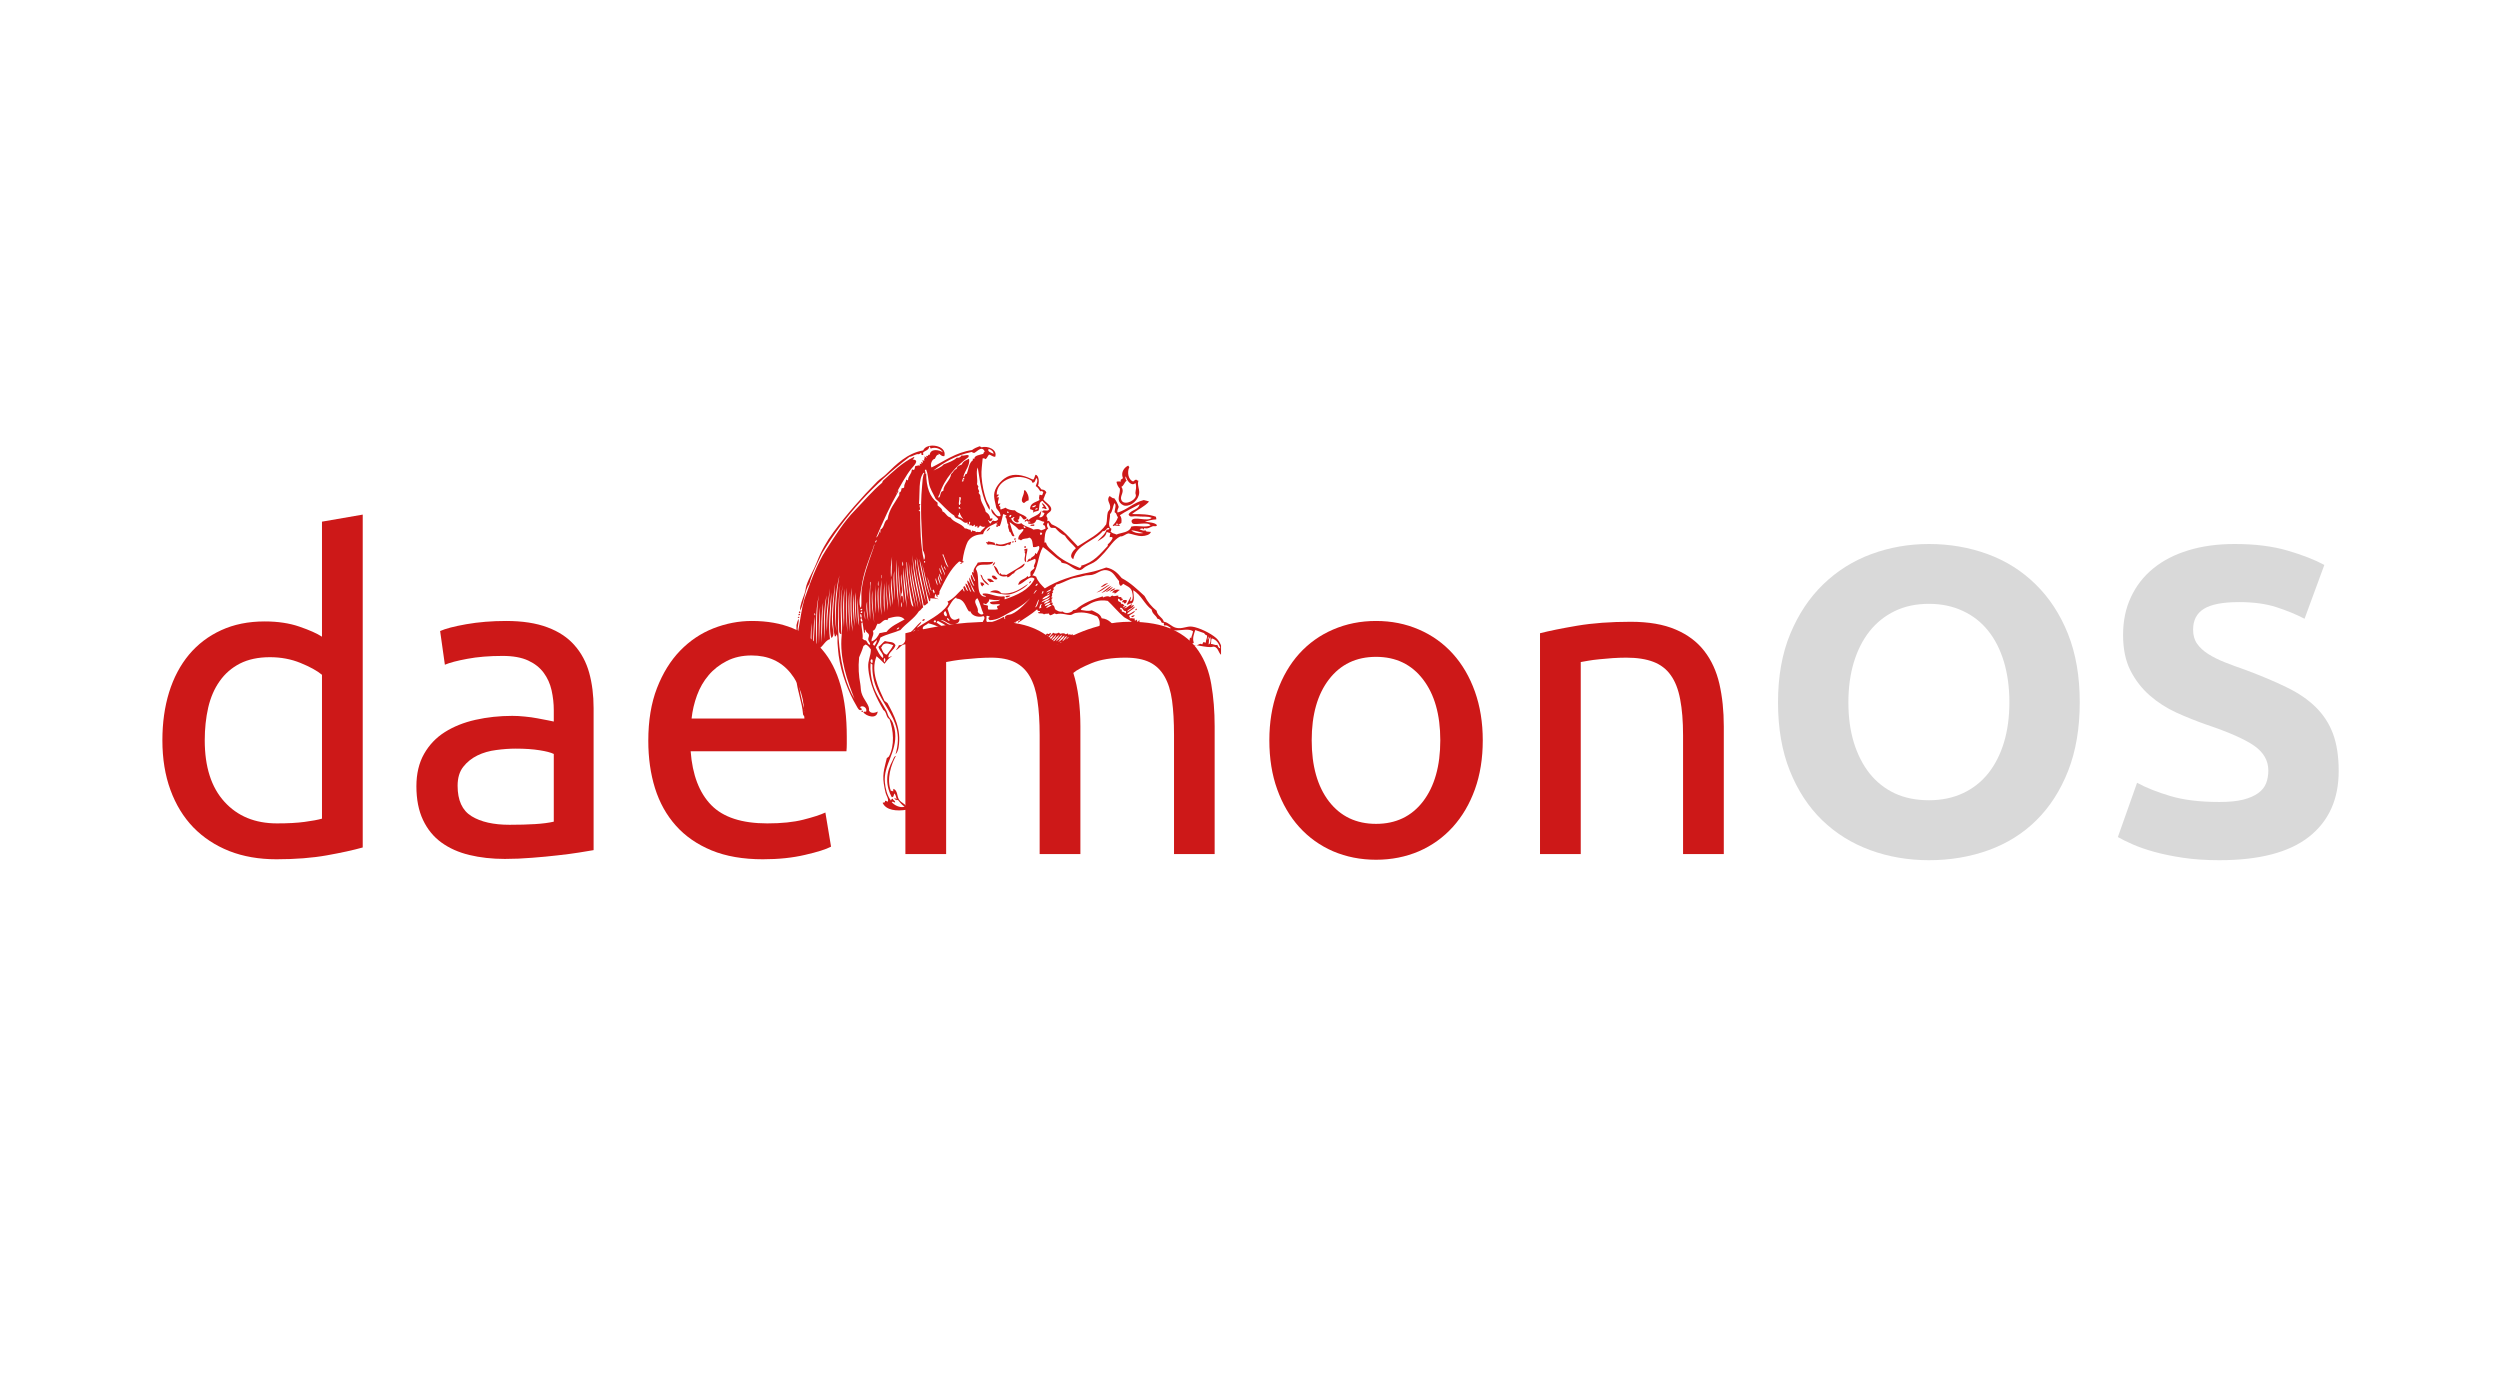 <svg version="1.0" preserveAspectRatio="xMidYMid meet" height="250" viewBox="0 0 337.5 187.5" zoomAndPan="magnify" width="450" xmlns:xlink="http://www.w3.org/1999/xlink" xmlns="http://www.w3.org/2000/svg"><defs><g></g><clipPath id="9fb35a19c1"><path clip-rule="nonzero" d="M 107.523 82 L 109 82 L 109 83 L 107.523 83 Z M 107.523 82"></path></clipPath><clipPath id="3bafff8564"><path clip-rule="nonzero" d="M 107.523 82 L 108 82 L 108 84 L 107.523 84 Z M 107.523 82"></path></clipPath><clipPath id="39e2104c58"><path clip-rule="nonzero" d="M 107.523 83 L 108 83 L 108 84 L 107.523 84 Z M 107.523 83"></path></clipPath><clipPath id="5b3d1f8a6f"><path clip-rule="nonzero" d="M 107.523 60 L 164.84 60 L 164.84 109.789 L 107.523 109.789 Z M 107.523 60"></path></clipPath></defs><g fill-opacity="1" fill="#cd1818"><g transform="translate(18.906, 115.299)"><g><path d="M 24.562 -24.203 C 23.895 -24.754 22.93 -25.285 21.672 -25.797 C 20.41 -26.316 19.031 -26.578 17.531 -26.578 C 15.957 -26.578 14.609 -26.289 13.484 -25.719 C 12.367 -25.145 11.457 -24.352 10.75 -23.344 C 10.039 -22.344 9.523 -21.156 9.203 -19.781 C 8.891 -18.406 8.734 -16.93 8.734 -15.359 C 8.734 -11.773 9.617 -9.008 11.391 -7.062 C 13.16 -5.113 15.523 -4.141 18.484 -4.141 C 19.973 -4.141 21.219 -4.207 22.219 -4.344 C 23.227 -4.477 24.008 -4.625 24.562 -4.781 Z M 24.562 -44.875 L 30.062 -45.828 L 30.062 -0.891 C 28.801 -0.535 27.188 -0.18 25.219 0.172 C 23.25 0.523 20.984 0.703 18.422 0.703 C 16.055 0.703 13.93 0.332 12.047 -0.406 C 10.16 -1.156 8.547 -2.219 7.203 -3.594 C 5.867 -4.977 4.836 -6.66 4.109 -8.641 C 3.379 -10.629 3.016 -12.867 3.016 -15.359 C 3.016 -17.711 3.316 -19.875 3.922 -21.844 C 4.535 -23.812 5.43 -25.504 6.609 -26.922 C 7.797 -28.336 9.242 -29.438 10.953 -30.219 C 12.66 -31.008 14.617 -31.406 16.828 -31.406 C 18.598 -31.406 20.16 -31.172 21.516 -30.703 C 22.879 -30.234 23.895 -29.781 24.562 -29.344 Z M 24.562 -44.875"></path></g></g></g><g fill-opacity="1" fill="#cd1818"><g transform="translate(53.683, 115.299)"><g><path d="M 15.109 -3.953 C 16.41 -3.953 17.562 -3.984 18.562 -4.047 C 19.57 -4.109 20.41 -4.219 21.078 -4.375 L 21.078 -13.516 C 20.68 -13.711 20.039 -13.879 19.156 -14.016 C 18.27 -14.16 17.195 -14.234 15.938 -14.234 C 15.113 -14.234 14.238 -14.172 13.312 -14.047 C 12.383 -13.93 11.535 -13.688 10.766 -13.312 C 10.004 -12.938 9.367 -12.426 8.859 -11.781 C 8.348 -11.133 8.094 -10.281 8.094 -9.219 C 8.094 -7.25 8.723 -5.879 9.984 -5.109 C 11.242 -4.336 12.953 -3.953 15.109 -3.953 Z M 14.641 -31.469 C 16.848 -31.469 18.707 -31.18 20.219 -30.609 C 21.738 -30.047 22.957 -29.238 23.875 -28.188 C 24.801 -27.145 25.461 -25.906 25.859 -24.469 C 26.254 -23.031 26.453 -21.445 26.453 -19.719 L 26.453 -0.531 C 25.984 -0.445 25.32 -0.336 24.469 -0.203 C 23.625 -0.066 22.672 0.055 21.609 0.172 C 20.547 0.297 19.395 0.406 18.156 0.5 C 16.914 0.602 15.688 0.656 14.469 0.656 C 12.738 0.656 11.145 0.477 9.688 0.125 C 8.227 -0.227 6.969 -0.789 5.906 -1.562 C 4.844 -2.332 4.016 -3.348 3.422 -4.609 C 2.828 -5.867 2.531 -7.383 2.531 -9.156 C 2.531 -10.844 2.875 -12.297 3.562 -13.516 C 4.258 -14.742 5.195 -15.727 6.375 -16.469 C 7.562 -17.219 8.941 -17.77 10.516 -18.125 C 12.086 -18.477 13.738 -18.656 15.469 -18.656 C 16.02 -18.656 16.586 -18.625 17.172 -18.562 C 17.766 -18.508 18.328 -18.43 18.859 -18.328 C 19.391 -18.234 19.852 -18.145 20.25 -18.062 C 20.645 -17.988 20.922 -17.93 21.078 -17.891 L 21.078 -19.422 C 21.078 -20.328 20.977 -21.223 20.781 -22.109 C 20.582 -22.992 20.227 -23.781 19.719 -24.469 C 19.207 -25.164 18.508 -25.719 17.625 -26.125 C 16.738 -26.539 15.586 -26.75 14.172 -26.75 C 12.359 -26.75 10.77 -26.617 9.406 -26.359 C 8.051 -26.109 7.039 -25.844 6.375 -25.562 L 5.734 -30.109 C 6.441 -30.43 7.617 -30.738 9.266 -31.031 C 10.922 -31.32 12.711 -31.469 14.641 -31.469 Z M 14.641 -31.469"></path></g></g></g><g fill-opacity="1" fill="#cd1818"><g transform="translate(84.504, 115.299)"><g><path d="M 3.016 -15.297 C 3.016 -18.016 3.406 -20.383 4.188 -22.406 C 4.977 -24.438 6.02 -26.117 7.312 -27.453 C 8.613 -28.797 10.109 -29.801 11.797 -30.469 C 13.492 -31.133 15.227 -31.469 17 -31.469 C 21.133 -31.469 24.301 -30.176 26.5 -27.594 C 28.707 -25.02 29.812 -21.098 29.812 -15.828 C 29.812 -15.586 29.812 -15.281 29.812 -14.906 C 29.812 -14.531 29.797 -14.188 29.766 -13.875 L 8.734 -13.875 C 8.973 -10.688 9.898 -8.266 11.516 -6.609 C 13.129 -4.961 15.648 -4.141 19.078 -4.141 C 21.004 -4.141 22.625 -4.305 23.938 -4.641 C 25.258 -4.973 26.254 -5.297 26.922 -5.609 L 27.688 -1 C 27.02 -0.645 25.848 -0.273 24.172 0.109 C 22.504 0.504 20.609 0.703 18.484 0.703 C 15.805 0.703 13.492 0.301 11.547 -0.5 C 9.598 -1.312 7.992 -2.426 6.734 -3.844 C 5.473 -5.258 4.535 -6.941 3.922 -8.891 C 3.316 -10.836 3.016 -12.973 3.016 -15.297 Z M 24.094 -18.297 C 24.133 -20.785 23.516 -22.828 22.234 -24.422 C 20.953 -26.016 19.191 -26.812 16.953 -26.812 C 15.691 -26.812 14.578 -26.562 13.609 -26.062 C 12.641 -25.57 11.82 -24.93 11.156 -24.141 C 10.488 -23.359 9.969 -22.457 9.594 -21.438 C 9.219 -20.414 8.973 -19.367 8.859 -18.297 Z M 24.094 -18.297"></path></g></g></g><g fill-opacity="1" fill="#cd1818"><g transform="translate(117.509, 115.299)"><g><path d="M 4.719 -29.812 C 5.977 -30.133 7.641 -30.473 9.703 -30.828 C 11.773 -31.18 14.172 -31.359 16.891 -31.359 C 18.859 -31.359 20.508 -31.094 21.844 -30.562 C 23.188 -30.031 24.312 -29.25 25.219 -28.219 C 25.488 -28.414 25.914 -28.691 26.5 -29.047 C 27.094 -29.398 27.82 -29.742 28.688 -30.078 C 29.562 -30.422 30.531 -30.719 31.594 -30.969 C 32.656 -31.227 33.797 -31.359 35.016 -31.359 C 37.379 -31.359 39.305 -31.008 40.797 -30.312 C 42.297 -29.625 43.469 -28.648 44.312 -27.391 C 45.156 -26.141 45.723 -24.645 46.016 -22.906 C 46.316 -21.176 46.469 -19.285 46.469 -17.234 L 46.469 0 L 40.984 0 L 40.984 -16.062 C 40.984 -17.875 40.895 -19.426 40.719 -20.719 C 40.539 -22.02 40.203 -23.102 39.703 -23.969 C 39.211 -24.832 38.547 -25.473 37.703 -25.891 C 36.859 -26.305 35.766 -26.516 34.422 -26.516 C 32.578 -26.516 31.051 -26.266 29.844 -25.766 C 28.645 -25.273 27.828 -24.836 27.391 -24.453 C 27.711 -23.422 27.953 -22.297 28.109 -21.078 C 28.266 -19.859 28.344 -18.578 28.344 -17.234 L 28.344 0 L 22.844 0 L 22.844 -16.062 C 22.844 -17.875 22.742 -19.426 22.547 -20.719 C 22.359 -22.02 22.016 -23.102 21.516 -23.969 C 21.023 -24.832 20.359 -25.473 19.516 -25.891 C 18.672 -26.305 17.598 -26.516 16.297 -26.516 C 15.742 -26.516 15.148 -26.492 14.516 -26.453 C 13.891 -26.41 13.289 -26.359 12.719 -26.297 C 12.156 -26.242 11.633 -26.176 11.156 -26.094 C 10.688 -26.02 10.375 -25.961 10.219 -25.922 L 10.219 0 L 4.719 0 Z M 4.719 -29.812"></path></g></g></g><g fill-opacity="1" fill="#cd1818"><g transform="translate(168.346, 115.299)"><g><path d="M 31.828 -15.359 C 31.828 -12.91 31.473 -10.703 30.766 -8.734 C 30.055 -6.766 29.062 -5.07 27.781 -3.656 C 26.5 -2.238 24.973 -1.145 23.203 -0.375 C 21.43 0.383 19.504 0.766 17.422 0.766 C 15.336 0.766 13.406 0.383 11.625 -0.375 C 9.852 -1.145 8.328 -2.238 7.047 -3.656 C 5.773 -5.07 4.785 -6.766 4.078 -8.734 C 3.367 -10.703 3.016 -12.91 3.016 -15.359 C 3.016 -17.754 3.367 -19.945 4.078 -21.938 C 4.785 -23.926 5.773 -25.629 7.047 -27.047 C 8.328 -28.461 9.852 -29.551 11.625 -30.312 C 13.406 -31.082 15.336 -31.469 17.422 -31.469 C 19.504 -31.469 21.43 -31.082 23.203 -30.312 C 24.973 -29.551 26.5 -28.461 27.781 -27.047 C 29.062 -25.629 30.055 -23.926 30.766 -21.938 C 31.473 -19.945 31.828 -17.754 31.828 -15.359 Z M 26.094 -15.359 C 26.094 -18.816 25.316 -21.555 23.766 -23.578 C 22.211 -25.609 20.098 -26.625 17.422 -26.625 C 14.742 -26.625 12.625 -25.609 11.062 -23.578 C 9.508 -21.555 8.734 -18.816 8.734 -15.359 C 8.734 -11.891 9.508 -9.141 11.062 -7.109 C 12.625 -5.086 14.742 -4.078 17.422 -4.078 C 20.098 -4.078 22.211 -5.086 23.766 -7.109 C 25.316 -9.141 26.094 -11.891 26.094 -15.359 Z M 26.094 -15.359"></path></g></g></g><g fill-opacity="1" fill="#cd1818"><g transform="translate(203.182, 115.299)"><g><path d="M 4.719 -29.812 C 5.977 -30.133 7.648 -30.473 9.734 -30.828 C 11.828 -31.18 14.234 -31.359 16.953 -31.359 C 19.391 -31.359 21.414 -31.008 23.031 -30.312 C 24.645 -29.625 25.93 -28.66 26.891 -27.422 C 27.859 -26.18 28.539 -24.695 28.938 -22.969 C 29.332 -21.238 29.531 -19.328 29.531 -17.234 L 29.531 0 L 24.031 0 L 24.031 -16.062 C 24.031 -17.945 23.898 -19.555 23.641 -20.891 C 23.391 -22.234 22.969 -23.316 22.375 -24.141 C 21.789 -24.973 21.004 -25.578 20.016 -25.953 C 19.035 -26.328 17.816 -26.516 16.359 -26.516 C 15.766 -26.516 15.148 -26.492 14.516 -26.453 C 13.891 -26.41 13.289 -26.359 12.719 -26.297 C 12.156 -26.242 11.645 -26.176 11.188 -26.094 C 10.738 -26.02 10.414 -25.961 10.219 -25.922 L 10.219 0 L 4.719 0 Z M 4.719 -29.812"></path></g></g></g><g fill-opacity="1" fill="#cd1818"><g transform="translate(237.079, 115.299)"><g></g></g></g><g fill-opacity="1" fill="#d9d9d9"><g transform="translate(237.079, 115.299)"><g><path d="M 12.453 -20.484 C 12.453 -18.484 12.695 -16.676 13.188 -15.062 C 13.688 -13.445 14.395 -12.055 15.312 -10.891 C 16.238 -9.734 17.367 -8.836 18.703 -8.203 C 20.047 -7.578 21.586 -7.266 23.328 -7.266 C 25.016 -7.266 26.535 -7.578 27.891 -8.203 C 29.254 -8.836 30.398 -9.734 31.328 -10.891 C 32.254 -12.055 32.961 -13.445 33.453 -15.062 C 33.941 -16.676 34.188 -18.484 34.188 -20.484 C 34.188 -22.492 33.941 -24.316 33.453 -25.953 C 32.961 -27.586 32.254 -28.984 31.328 -30.141 C 30.398 -31.305 29.254 -32.203 27.891 -32.828 C 26.535 -33.461 25.016 -33.781 23.328 -33.781 C 21.586 -33.781 20.047 -33.453 18.703 -32.797 C 17.367 -32.148 16.238 -31.242 15.312 -30.078 C 14.395 -28.922 13.688 -27.523 13.188 -25.891 C 12.695 -24.254 12.453 -22.453 12.453 -20.484 Z M 43.688 -20.484 C 43.688 -16.984 43.164 -13.906 42.125 -11.25 C 41.082 -8.594 39.656 -6.367 37.844 -4.578 C 36.039 -2.785 33.891 -1.438 31.391 -0.531 C 28.891 0.375 26.203 0.828 23.328 0.828 C 20.523 0.828 17.883 0.375 15.406 -0.531 C 12.926 -1.438 10.758 -2.785 8.906 -4.578 C 7.062 -6.367 5.609 -8.594 4.547 -11.25 C 3.484 -13.906 2.953 -16.984 2.953 -20.484 C 2.953 -23.992 3.504 -27.078 4.609 -29.734 C 5.711 -32.391 7.195 -34.617 9.062 -36.422 C 10.938 -38.234 13.102 -39.594 15.562 -40.5 C 18.02 -41.406 20.609 -41.859 23.328 -41.859 C 26.117 -41.859 28.754 -41.406 31.234 -40.5 C 33.711 -39.594 35.875 -38.234 37.719 -36.422 C 39.57 -34.617 41.031 -32.391 42.094 -29.734 C 43.156 -27.078 43.688 -23.992 43.688 -20.484 Z M 43.688 -20.484"></path></g></g></g><g fill-opacity="1" fill="#d9d9d9"><g transform="translate(283.724, 115.299)"><g><path d="M 15.891 -7.031 C 17.18 -7.031 18.25 -7.133 19.094 -7.344 C 19.945 -7.562 20.629 -7.859 21.141 -8.234 C 21.648 -8.609 22.004 -9.051 22.203 -9.562 C 22.398 -10.07 22.5 -10.645 22.5 -11.281 C 22.5 -12.613 21.867 -13.723 20.609 -14.609 C 19.348 -15.492 17.18 -16.453 14.109 -17.484 C 12.773 -17.953 11.438 -18.488 10.094 -19.094 C 8.758 -19.707 7.562 -20.477 6.5 -21.406 C 5.438 -22.332 4.566 -23.453 3.891 -24.766 C 3.223 -26.086 2.891 -27.691 2.891 -29.578 C 2.891 -31.473 3.242 -33.176 3.953 -34.688 C 4.66 -36.207 5.664 -37.5 6.969 -38.562 C 8.27 -39.625 9.844 -40.438 11.688 -41 C 13.539 -41.57 15.629 -41.859 17.953 -41.859 C 20.703 -41.859 23.082 -41.562 25.094 -40.969 C 27.102 -40.383 28.758 -39.738 30.062 -39.031 L 27.391 -31.766 C 26.254 -32.359 24.988 -32.879 23.594 -33.328 C 22.195 -33.785 20.516 -34.016 18.547 -34.016 C 16.336 -34.016 14.75 -33.707 13.781 -33.094 C 12.82 -32.488 12.344 -31.555 12.344 -30.297 C 12.344 -29.547 12.52 -28.914 12.875 -28.406 C 13.227 -27.895 13.727 -27.43 14.375 -27.016 C 15.031 -26.598 15.781 -26.223 16.625 -25.891 C 17.469 -25.555 18.398 -25.211 19.422 -24.859 C 21.547 -24.066 23.395 -23.285 24.969 -22.516 C 26.551 -21.754 27.863 -20.859 28.906 -19.828 C 29.945 -18.805 30.723 -17.609 31.234 -16.234 C 31.742 -14.859 32 -13.188 32 -11.219 C 32 -7.395 30.66 -4.43 27.984 -2.328 C 25.305 -0.223 21.273 0.828 15.891 0.828 C 14.078 0.828 12.441 0.719 10.984 0.5 C 9.523 0.281 8.234 0.016 7.109 -0.297 C 5.992 -0.609 5.031 -0.941 4.219 -1.297 C 3.414 -1.648 2.738 -1.984 2.188 -2.297 L 4.781 -9.625 C 6 -8.957 7.504 -8.359 9.297 -7.828 C 11.086 -7.297 13.285 -7.031 15.891 -7.031 Z M 15.891 -7.031"></path></g></g></g><g fill-opacity="1" fill="#d9d9d9"><g transform="translate(318.092, 115.299)"><g></g></g></g><path fill-rule="evenodd" fill-opacity="1" d="M 138.238 67.918 C 138.422 67.777 138.57 67.602 138.852 67.559 C 138.945 67.039 138.684 66.477 138.391 66.18 C 138.309 66.164 138.305 66.227 138.238 66.23 C 138.332 66.867 137.535 67.609 138.238 67.918 Z M 138.238 67.918" fill="#cd1818"></path><path fill-rule="evenodd" fill-opacity="1" d="M 140.645 67.918 C 140.695 68.102 140.812 68.227 140.898 68.379 C 140.863 68.496 140.629 68.418 140.695 68.633 C 141 68.539 141.117 68.828 141.309 68.684 C 141.148 68.367 140.992 68.043 140.645 67.918 Z M 140.645 67.918" fill="#cd1818"></path><path fill-rule="evenodd" fill-opacity="1" d="M 139.621 70.781 C 139.461 70.863 139.102 70.742 139.109 70.988 L 139.621 70.988 Z M 139.621 70.781" fill="#cd1818"></path><path fill-rule="evenodd" fill-opacity="1" d="M 133.684 71.191 C 133.465 71.332 133.297 71.52 133.172 71.754 C 133.402 71.629 133.621 71.488 133.684 71.191 Z M 133.684 71.191" fill="#cd1818"></path><path fill-rule="evenodd" fill-opacity="1" d="M 137.113 72.676 C 136.98 72.66 136.895 72.695 136.906 72.828 C 137.004 72.93 137.156 72.859 137.113 72.676 Z M 137.113 72.676" fill="#cd1818"></path><path fill-rule="evenodd" fill-opacity="1" d="M 137.164 72.984 L 137.012 72.984 L 137.012 73.188 C 137.145 73.203 137.18 73.117 137.164 72.984 Z M 137.164 72.984" fill="#cd1818"></path><path fill-rule="evenodd" fill-opacity="1" d="M 136.855 73.086 C 136.723 73.07 136.602 73.066 136.652 73.238 C 136.785 73.254 136.871 73.219 136.855 73.086 Z M 136.855 73.086" fill="#cd1818"></path><path fill-rule="evenodd" fill-opacity="1" d="M 133.379 73.086 C 133.367 73.309 133.289 73.18 133.121 73.188 C 133.109 73.391 133.34 73.344 133.328 73.547 C 134.059 73.293 135.133 74.105 136.039 73.496 C 136.16 73.512 136.23 73.574 136.395 73.547 C 136.359 73.336 136.562 73.371 136.5 73.137 C 135.906 73.289 135.172 73.719 134.555 73.391 C 134.418 73.355 134.457 73.496 134.402 73.547 C 134.289 73.539 134.293 73.418 134.297 73.289 C 133.879 73.145 133.703 73.156 133.379 73.086 Z M 133.379 73.086" fill="#cd1818"></path><path fill-rule="evenodd" fill-opacity="1" d="M 138.492 73.75 L 138.289 73.75 L 138.289 73.953 C 138.465 73.996 138.535 73.926 138.492 73.75 Z M 138.492 73.75" fill="#cd1818"></path><path fill-rule="evenodd" fill-opacity="1" d="M 138.699 74.059 C 138.504 74.098 138.242 74.078 138.238 74.312 C 138.344 74.289 138.375 74.348 138.441 74.363 C 138.457 74.48 138.297 74.422 138.289 74.516 C 138.652 74.84 137.977 75.664 138.547 75.898 C 138.375 75.199 138.719 74.609 138.699 74.059 Z M 138.699 74.059" fill="#cd1818"></path><path fill-rule="evenodd" fill-opacity="1" d="M 134.352 75.898 C 134.121 75.941 134.055 76.148 133.992 76.359 C 134.211 76.305 134.277 76.102 134.352 75.898 Z M 134.352 75.898" fill="#cd1818"></path><path fill-rule="evenodd" fill-opacity="1" d="M 138.34 76.102 L 138.238 76.102 C 137.523 76.703 136.637 77.129 135.832 77.637 C 135.512 77.461 135.254 77.758 135.066 77.383 C 134.883 77.305 135.035 77.555 134.914 77.535 C 134.746 77.055 134.605 76.547 134.145 76.359 C 134.43 77.105 134.777 78.035 135.883 77.793 C 135.992 77.77 135.98 77.863 135.988 77.945 C 136.422 77.887 136.508 77.477 136.906 77.383 C 137.16 76.73 138.18 76.848 138.34 76.102 Z M 138.34 76.102" fill="#cd1818"></path><path fill-rule="evenodd" fill-opacity="1" d="M 132.355 77.586 C 132.574 78.238 132.898 78.781 133.531 79.02 C 133.336 78.645 132.945 78.449 132.711 78.098 C 132.602 77.934 132.641 77.609 132.355 77.586 Z M 132.355 77.586" fill="#cd1818"></path><path fill-rule="evenodd" fill-opacity="1" d="M 133.891 77.742 C 133.934 78.066 134.371 78.387 134.656 78.148 C 134.492 77.934 134.277 77.574 133.891 77.742 Z M 133.891 77.742" fill="#cd1818"></path><path fill-rule="evenodd" fill-opacity="1" d="M 133.277 78.148 C 133.332 78.383 133.547 78.461 133.684 78.609 C 133.934 78.48 133.98 78.629 134.195 78.559 C 133.957 78.301 133.762 78.039 133.277 78.148 Z M 133.277 78.148" fill="#cd1818"></path><path fill-rule="evenodd" fill-opacity="1" d="M 139.211 78.457 C 139.008 78.461 138.961 78.617 138.902 78.766 C 139.07 78.723 139.172 78.621 139.211 78.457 Z M 139.211 78.457" fill="#cd1818"></path><path fill-rule="evenodd" fill-opacity="1" d="M 132.355 78.609 C 132.383 78.871 132.441 79.102 132.66 79.172 C 132.746 79.016 132.605 78.922 132.867 79.02 C 132.891 78.828 132.766 78.781 132.711 78.66 C 132.535 78.703 132.516 78.586 132.355 78.609 Z M 132.355 78.609" fill="#cd1818"></path><path fill-rule="evenodd" fill-opacity="1" d="M 149.598 78.766 C 149.215 78.688 148.832 79.055 148.574 79.277 C 149.035 79.227 149.238 78.918 149.598 78.766 Z M 149.598 78.766" fill="#cd1818"></path><path fill-rule="evenodd" fill-opacity="1" d="M 138.801 78.816 C 137.816 79.441 136.805 80.285 135.168 80.094 C 134.844 79.559 134 79.613 133.633 79.941 C 134.516 79.969 135.348 80.363 136.242 80.246 C 136.953 80.156 138.492 79.34 138.801 78.816 Z M 138.801 78.816" fill="#cd1818"></path><path fill-rule="evenodd" fill-opacity="1" d="M 149.852 78.918 C 149.246 79.078 148.645 79.688 148.012 79.992 C 148.66 79.871 149.289 79.293 149.852 78.918 Z M 149.852 78.918" fill="#cd1818"></path><path fill-rule="evenodd" fill-opacity="1" d="M 150.055 79.07 C 149.508 79.305 149.164 79.746 148.676 80.043 C 149.164 79.949 149.723 79.488 150.055 79.07 Z M 150.055 79.07" fill="#cd1818"></path><path fill-rule="evenodd" fill-opacity="1" d="M 150.262 79.223 C 149.828 79.371 149.574 79.699 149.238 79.941 C 149.559 79.887 150.043 79.555 150.262 79.223 Z M 150.262 79.223" fill="#cd1818"></path><path fill-rule="evenodd" fill-opacity="1" d="M 150.566 79.43 C 150.184 79.457 149.984 79.664 149.801 79.891 C 150.086 79.766 150.434 79.703 150.566 79.43 Z M 150.566 79.43" fill="#cd1818"></path><path fill-rule="evenodd" fill-opacity="1" d="M 151.184 79.633 C 150.828 79.543 150.246 79.602 150.16 80.043 C 150.262 80.027 150.523 79.883 150.465 80.145 C 150.766 80.035 150.918 79.781 151.184 79.633 Z M 151.184 79.633" fill="#cd1818"></path><path fill-rule="evenodd" fill-opacity="1" d="M 136.395 80.402 C 136.164 80.441 135.82 80.371 135.73 80.555 C 135.82 80.758 136.348 80.57 136.395 80.402 Z M 136.395 80.402" fill="#cd1818"></path><path fill-rule="evenodd" fill-opacity="1" d="M 151.488 81.32 C 151.723 81.246 151.699 81.324 151.797 81.477 C 152.051 81.473 152.078 81.246 152.152 81.066 C 151.953 80.977 151.512 80.883 151.488 81.32 Z M 151.488 81.32" fill="#cd1818"></path><path fill-rule="evenodd" fill-opacity="1" d="M 153.484 82.191 C 153.324 82.168 153.258 82.234 153.281 82.395 C 153.41 82.391 153.477 82.32 153.484 82.191 Z M 153.484 82.191" fill="#cd1818"></path><g clip-path="url(#9fb35a19c1)"><path fill-rule="evenodd" fill-opacity="1" d="M 108 82.551 L 107.898 82.551 C 107.91 82.594 107.879 82.598 107.848 82.602 L 107.848 82.703 C 107.891 82.695 107.898 82.723 107.898 82.754 L 108 82.754 C 107.992 82.711 108.023 82.707 108.055 82.703 L 108.055 82.602 C 108.008 82.609 108.004 82.582 108 82.551 Z M 108 82.551" fill="#cd1818"></path></g><g clip-path="url(#3bafff8564)"><path fill-rule="evenodd" fill-opacity="1" d="M 107.949 82.855 C 107.816 82.84 107.781 82.926 107.797 83.062 C 107.93 83.074 108.016 83.043 108 82.906 C 107.957 82.918 107.953 82.887 107.949 82.855 Z M 107.949 82.855" fill="#cd1818"></path></g><path fill-rule="evenodd" fill-opacity="1" d="M 153.176 83.062 C 152.961 83.051 152.848 83.141 152.719 83.215 C 152.789 83.461 153.16 83.203 153.176 83.062 Z M 153.176 83.062" fill="#cd1818"></path><g clip-path="url(#39e2104c58)"><path fill-rule="evenodd" fill-opacity="1" d="M 107.898 83.266 C 107.793 83.246 107.766 83.301 107.695 83.316 C 107.707 83.406 107.781 83.434 107.898 83.418 Z M 107.898 83.266" fill="#cd1818"></path></g><path fill-rule="evenodd" fill-opacity="1" d="M 124.832 83.574 C 124.656 83.582 124.5 83.617 124.527 83.828 C 124.703 83.82 124.859 83.785 124.832 83.574 Z M 124.832 83.574" fill="#cd1818"></path><path fill-rule="evenodd" fill-opacity="1" d="M 136.191 85.312 C 136.645 85.117 136.926 84.75 137.164 84.34 C 136.742 84.566 136.504 84.977 136.191 85.312 Z M 136.191 85.312" fill="#cd1818"></path><path fill-rule="evenodd" fill-opacity="1" d="M 157.426 84.75 C 157.391 85.211 157.18 85.496 157.066 85.875 C 157.156 85.867 157.172 85.938 157.27 85.926 C 157.504 85.77 157.969 84.879 157.426 84.75 Z M 157.426 84.75" fill="#cd1818"></path><path fill-rule="evenodd" fill-opacity="1" d="M 152.719 85.004 C 152.5 85.004 152.656 85.371 152.719 85.414 C 152.672 85.504 152.602 85.574 152.512 85.621 C 152.512 85.773 152.754 85.684 152.82 85.773 C 152.855 86.117 152.887 86.215 153.074 86.336 C 153.059 85.961 152.734 85.539 152.719 85.004 Z M 152.719 85.004" fill="#cd1818"></path><path fill-rule="evenodd" fill-opacity="1" d="M 141 85.621 C 140.551 85.781 140.363 86.207 140.027 86.488 C 140.41 86.461 140.746 85.945 141 85.621 Z M 141 85.621" fill="#cd1818"></path><path fill-rule="evenodd" fill-opacity="1" d="M 158.445 85.926 C 158.309 86.059 158.508 86.082 158.5 86.234 C 158.23 86.254 157.891 86.512 157.68 86.746 C 157.492 86.797 157.176 86.719 157.168 86.949 C 157.898 87.062 158.402 86.562 158.703 86.078 C 158.711 85.938 158.578 85.934 158.445 85.926 Z M 158.445 85.926" fill="#cd1818"></path><path fill-rule="evenodd" fill-opacity="1" d="M 157.68 87.156 C 158.586 87.344 159.336 87.047 160.137 87.156 C 160.168 87.109 160.199 87.062 160.137 87.051 C 159.5 87.055 158.457 87.078 157.68 87.156 Z M 157.68 87.156" fill="#cd1818"></path><path fill-rule="evenodd" fill-opacity="1" d="M 116.496 95.953 L 116.289 95.953 C 116.23 96.133 116.574 96.191 116.496 95.953 Z M 116.496 95.953" fill="#cd1818"></path><g clip-path="url(#5b3d1f8a6f)"><path fill-rule="evenodd" fill-opacity="1" d="M 118.848 71.906 C 118.75 71.902 118.906 71.738 118.848 71.602 C 118.641 71.906 118.602 72.375 118.285 72.574 C 119.207 70.391 120.176 68.258 121.305 66.281 C 121.223 66.066 120.984 66.523 120.945 66.691 C 121.387 65.879 122.293 64.172 123.043 63.262 C 123.34 62.902 124.203 62.102 123.246 62.035 C 123.117 61.934 123.523 61.938 123.402 61.676 C 121.734 62.48 120.508 63.727 119.207 64.898 C 119.184 64.996 119.098 65.027 119.105 65.156 C 117.762 66.285 116.641 67.641 115.422 68.891 C 113.906 70.438 112.746 72.344 111.531 74.211 C 110.219 76.23 109.402 78.617 108.566 80.965 C 108.188 82.293 108.016 83.824 107.746 85.262 C 107.543 84.695 107.938 84.027 107.797 83.523 C 107.352 84.516 107.391 85.68 107.336 86.797 C 107.258 88.449 107.332 90.102 107.488 91.656 C 107.668 93.441 108.27 94.707 108.41 96.414 C 108.422 96.672 108.785 96.691 108.617 96.977 C 108.965 96.867 108.793 97.277 109.129 97.184 C 109.418 97.832 110.102 98.086 110.969 98.152 C 110.988 97.98 110.746 98.07 110.664 98 C 110.656 97.844 110.824 97.855 110.766 97.641 C 110.156 97.676 109.965 96.906 110.203 96.414 C 109.109 94.512 108.945 90.867 109.945 88.742 C 109.609 87.094 109.859 84.777 109.945 83.215 C 110.102 84.816 109.641 86.957 110.047 88.484 C 110.316 88.227 110.551 87.93 110.66 87.512 C 111.176 87.148 111.457 86.426 112.043 86.285 C 111.789 84.289 112.047 81.992 112.246 79.941 C 112.246 81.027 112.152 82.273 112.094 83.523 C 112.055 84.414 111.984 85.379 112.246 86.133 C 112.758 85.746 112.395 84.926 112.352 84.289 C 112.219 82.453 112.535 80.379 112.758 78.711 C 112.648 80.828 112.152 83.742 112.707 85.926 C 112.879 85.926 112.902 85.781 112.914 85.621 C 113.145 85.844 113.027 86.359 113.066 86.848 C 113.109 87.375 113.148 87.953 113.219 88.484 C 113.555 90.934 114.539 93.461 115.625 95.289 C 115.758 95.516 115.969 96.066 116.34 95.801 C 116.395 95.559 116.102 95.664 116.137 95.441 C 116.402 95.203 117.035 95.449 116.953 96.004 C 116.922 96.188 116.637 95.961 116.547 96.16 C 116.938 96.691 118.387 97.164 118.488 96.055 C 118.105 96.277 117.492 96.355 117.312 95.902 C 117.441 95.191 116.578 94.523 116.289 93.5 C 116.18 93.105 116.207 92.699 116.137 92.32 C 115.938 91.25 115.844 90.129 115.98 88.742 C 116.176 88.25 116.398 87.793 116.547 87.258 C 116.598 87.121 116.781 87.117 116.852 87 C 117.188 87.125 117.367 87.406 117.566 87.664 C 117.57 88.574 117.156 89.125 117.211 90.07 C 117.34 92.328 118.371 94.336 119.258 95.852 C 119.707 96.082 119.602 96.871 120.074 97.078 C 120.637 98.598 120.793 100.629 120.023 102.094 C 119.953 102.211 119.812 102.258 119.719 102.348 C 119.527 103.254 119.086 104.355 119.309 105.777 C 119.375 106.211 119.457 106.656 119.562 107.055 C 119.668 107.445 119.965 107.801 119.871 108.184 C 119.777 108.32 119.684 108.031 119.461 108.129 C 119.562 108.418 119.246 108.289 119.156 108.387 C 119.625 109.395 121.02 109.543 122.43 109.309 C 122.578 108.598 121.664 108.441 121.355 107.926 C 121.07 107.449 121.207 106.77 120.637 106.492 C 120.566 106.559 120.586 106.715 120.586 106.852 C 120.461 106.84 120.418 106.66 120.281 106.801 C 119.641 105.168 120.316 103.199 120.945 102.043 C 120.691 102.082 120.621 102.449 120.484 102.707 C 120.152 103.332 119.77 104.191 119.77 105.266 C 119.77 106.148 120.047 106.992 120.383 107.617 C 120.691 107.637 120.633 107.289 120.742 107.109 C 120.91 107.297 120.98 107.582 121.047 107.875 C 120.961 108.004 120.91 107.676 120.742 107.723 C 120.762 107.906 121.027 108.113 121.203 107.977 C 121.492 108.301 121.734 108.672 122.121 108.898 C 121.512 109.121 120.703 108.688 120.383 108.285 C 120.559 108.125 120.652 108.355 120.844 108.336 C 120.867 108.039 120.551 108.082 120.535 107.824 C 120.387 107.848 120.305 107.93 120.281 108.078 C 119.734 107.352 119.543 106.457 119.461 105.625 C 119.23 103.277 121.109 101.551 120.844 98.871 C 120.801 98.438 120.676 97.969 120.535 97.59 C 120.41 97.254 120.137 97.008 119.973 96.723 C 119.84 96.488 119.797 96.195 119.668 95.953 C 119.133 94.957 118.172 93.648 117.824 92.32 C 117.605 91.484 117.453 90.566 117.52 89.559 C 117.68 89.535 117.652 89.695 117.773 89.711 C 117.57 94.996 122.496 96.414 120.895 101.836 C 121.137 101.598 121.25 101.238 121.305 100.918 C 121.727 98.41 120.684 96.539 119.82 94.93 C 119.68 94.832 119.57 94.703 119.41 94.625 C 118.598 92.867 117.484 90.66 118.336 88.586 C 118.711 88.91 119.062 89.258 119.41 89.609 C 119.703 89.254 119.934 88.836 120.383 88.637 C 120.258 88.5 120.133 88.793 119.922 88.742 C 119.914 88.062 120.73 87.777 120.895 87.102 C 120.598 86.543 120.141 86.746 119.461 86.539 C 119.137 86.762 118.941 87.109 118.594 87.309 C 118.684 87.883 119.402 88.316 119.207 88.844 C 118.73 88.516 118.531 87.914 118.234 87.41 C 118.441 86.969 118.742 86.625 118.848 86.078 C 119.641 85.625 120.691 85.434 121.559 85.055 C 122.332 84.141 123.414 83.535 124.066 82.5 C 124.324 82.398 124.398 82.113 124.629 81.988 C 124.234 79.84 123.637 77.895 123.504 75.488 C 123.73 75.766 123.602 76.102 123.656 76.562 C 123.863 78.207 124.461 80.176 124.68 81.73 C 125.035 81.777 125.039 81.473 125.293 81.426 C 124.926 79.406 124.391 77.555 124.117 75.438 C 124.66 77.246 124.836 79.426 125.449 81.168 C 125.637 81.172 125.594 80.941 125.602 80.758 C 125.941 80.828 126.219 80.738 126.727 80.914 C 126.57 80.793 126.332 80.762 126.164 80.656 C 126.18 80.469 126.223 80.305 126.316 80.195 C 126.469 80.258 126.289 80.582 126.625 80.555 C 126.551 80.387 126.441 80.254 126.777 80.297 C 126.781 80.129 126.863 80.043 126.828 79.84 C 127.582 78.355 128.281 76.82 129.488 75.797 C 129.609 75.812 129.699 75.859 129.797 75.898 C 129.871 76.094 129.566 75.91 129.645 76.102 C 129.926 76.164 129.84 75.855 130.102 75.898 C 130.148 75.734 129.934 75.828 129.949 75.695 C 130.043 74.859 130.297 73.809 130.664 73.086 C 131.148 72.387 131.766 72.172 132.711 72.113 C 132.953 71.176 133.895 70.941 134.656 70.527 C 134.695 70.703 134.449 70.59 134.504 70.781 C 134.645 70.746 134.605 70.883 134.707 70.883 C 134.688 70.949 134.41 70.797 134.504 71.09 C 134.719 71.273 134.73 70.855 134.965 71.039 C 135.191 70.566 135.277 69.953 135.426 69.402 C 135.598 69.445 135.754 69.516 135.883 69.605 C 135.863 69.703 135.688 69.645 135.73 69.809 C 136.039 70.094 135.84 70.602 136.141 70.832 C 135.977 71.234 136.266 71.438 136.242 71.754 C 136.602 71.844 136.48 72.559 136.957 72.367 C 136.625 71.734 136.523 71.18 136.293 70.477 C 136.496 70.625 136.82 70.852 137.113 71.09 C 137.27 71.219 137.402 71.367 137.52 71.5 C 137.863 71.594 138.02 71.285 138.188 71.5 C 137.977 71.977 137.406 72.23 137.469 72.828 C 137.703 72.766 137.672 72.969 137.879 72.93 C 138.137 72.613 138.59 72.797 138.953 72.574 C 139.406 72.719 139.387 73.332 139.465 73.852 C 139.824 73.906 140.004 73.777 140.234 73.699 C 140.484 74.008 140.066 74.469 139.977 74.773 C 139.812 74.836 139.938 74.605 139.773 74.672 C 139.676 75.199 139.238 75.082 139.055 75.539 C 138.996 75.531 139.012 75.445 139.004 75.387 C 138.828 75.5 138.699 75.66 138.648 75.898 C 139.004 75.707 139.301 75.633 139.723 75.438 C 139.992 75.695 139.586 76.238 139.566 76.461 C 139.562 76.52 139.66 76.637 139.672 76.613 C 139.543 76.93 139.176 76.977 139.105 77.281 C 139.137 77.387 139.043 77.617 139.16 77.637 C 139.117 77.766 138.98 77.801 138.902 77.895 C 138.738 77.957 138.863 77.727 138.699 77.793 C 138.355 78.25 137.516 78.215 137.469 78.969 C 138.297 78.715 139.012 77.531 139.672 78.148 C 138.91 79.656 137.324 80.34 135.629 80.914 C 135.562 80.785 135.742 80.68 135.578 80.504 C 134.379 80.672 133.535 79.957 132.66 80.145 C 132.613 80.48 133.059 80.328 133.121 80.555 C 131.504 80.672 132.426 77.805 131.738 76.82 C 131.996 75.719 133.785 76.672 134.094 75.848 C 133.324 75.926 132.836 75.809 131.996 75.949 C 131.824 76.387 131.34 76.746 131.434 77.281 C 131.418 77.449 131.273 77.082 131.227 77.281 C 131.184 77.656 131.566 78.027 131.637 78.457 C 131.387 78.434 131.367 77.738 131.074 77.586 C 130.973 78.156 131.379 78.641 131.535 79.121 C 131.234 79.016 131.105 78.289 130.871 77.945 C 130.723 78.609 131.402 79.316 131.586 79.992 C 131.059 79.633 131.156 78.648 130.562 78.355 C 130.629 79.004 130.961 79.391 131.125 79.941 C 130.723 79.695 130.816 78.957 130.359 78.762 C 130.273 79.113 130.613 79.41 130.664 79.785 C 130.375 79.699 130.41 79.293 130.203 79.121 C 129.859 79.246 130.227 79.578 130.203 79.84 C 130.004 79.832 130.07 79.562 129.949 79.48 C 129.281 80.074 128.777 80.832 127.902 81.219 C 128.02 81.395 128.129 81.395 127.902 81.73 C 127.086 82.938 125.023 83.914 123.809 84.75 C 123.828 84.512 124.324 84.309 124.371 83.93 C 123.758 84.355 123.395 85.031 122.785 85.465 C 122.781 85.559 122.848 85.574 122.836 85.672 C 122.168 85.973 122.363 87.141 121.355 87.102 C 121.262 87.371 121.086 87.551 120.945 87.77 C 121.316 87.68 121.703 86.891 122.273 87 C 122.664 86.195 123.25 85.59 123.965 85.109 C 124.23 85.23 124.559 85.727 124.934 85.414 C 124.82 85.07 124.523 85.094 124.578 84.75 C 124.625 84.445 125.117 84.383 125.293 84.137 C 127.406 84.582 128.477 86.07 130.309 86.797 C 130.488 86.812 130.125 86.934 130.309 86.949 C 131.188 87.148 132.309 87.004 133.43 87.051 C 133.609 86.387 135.039 86.219 134.965 87.051 C 142.316 87.094 148.785 87.008 156.449 87.203 C 156.488 87.09 156.605 87.051 156.707 87 C 156.777 86.844 156.684 86.816 156.707 86.59 C 156.875 86.633 157.516 86.66 157.371 86.285 C 157.211 86.148 157.117 86.41 156.859 86.336 C 156.969 86.062 156.66 85.984 156.398 85.824 C 156.539 85.578 157.039 85.453 156.961 85.16 C 156.684 85.113 156.371 85.445 156.145 85.621 C 155.961 85.383 156.348 85.277 156.449 85.16 C 156.238 85.043 156.086 85.488 155.785 85.312 C 155.797 85.051 156.082 85.062 156.195 84.902 C 156.047 84.844 155.773 85.094 155.582 85.16 C 155.461 85.047 155.598 84.961 155.582 84.801 C 155.395 84.762 155.297 84.926 155.172 84.801 C 155.117 84.609 155.363 84.719 155.324 84.543 C 155.098 84.488 155.07 84.633 154.918 84.648 C 154.848 84.422 155.113 84.539 155.07 84.34 C 154.883 84.309 154.797 84.375 154.711 84.441 C 154.656 84.246 154.891 84.262 154.762 84.137 C 154.371 84.359 154.051 84.215 153.738 83.98 C 153.785 83.891 153.965 83.898 153.84 83.777 C 153.641 83.711 153.719 83.926 153.586 83.93 C 153.504 83.953 153.414 83.738 153.535 83.727 C 153.473 83.57 153.34 83.762 153.277 83.777 C 153.102 83.801 153.25 83.5 153.125 83.469 C 152.961 83.562 152.699 83.344 152.512 83.52 C 152.578 83.297 152.508 83.312 152.41 83.164 C 152.629 82.871 153.105 82.836 153.227 82.445 C 152.891 82.594 152.535 82.973 152.152 82.906 C 152.383 82.473 153.105 82.258 153.227 81.883 C 152.805 82.043 152.598 82.414 152.152 82.551 C 152.352 82.152 152.957 82.16 153.074 81.68 C 152.844 81.656 152.848 81.859 152.664 81.883 C 152.621 81.688 152.887 81.801 152.82 81.578 C 152.383 81.672 152.23 82.047 151.797 82.141 C 151.777 81.934 152.09 82.062 152.051 81.832 C 151.797 81.781 151.801 81.992 151.59 81.988 C 151.578 81.812 151.898 81.84 151.742 81.68 C 151.621 81.645 151.562 81.406 151.387 81.578 C 151.367 81.09 150.863 81.406 150.926 80.859 C 151.125 80.715 151.176 81.062 151.336 81.117 C 151.387 80.996 151.59 81.031 151.59 80.859 C 151.492 80.805 151.32 80.824 151.387 80.605 C 151.199 80.586 150.883 80.699 150.977 80.402 C 150.641 80.387 150.359 80.59 150.211 80.402 C 150.039 80.418 149.953 80.52 149.852 80.605 C 149.594 80.402 149.188 80.527 148.93 80.656 C 148.871 80.648 148.887 80.562 148.879 80.504 C 147.5 80.93 146.25 81.398 145.246 82.293 C 145.086 82.27 145.066 82.387 144.887 82.344 C 144.711 82.746 143.809 82.918 143.457 82.551 C 143.055 82.664 142.68 82.441 142.434 82.242 C 142.336 81.938 142.336 81.734 142.074 81.68 C 142.039 81.523 142.125 81.492 142.125 81.371 L 141.922 81.371 C 142.113 81.109 141.781 80.922 142.074 80.758 C 142.152 80.578 141.902 80.727 141.922 80.605 C 142.211 80.277 141.844 80.164 142.176 79.992 C 141.898 79.723 142.461 79.664 142.176 79.379 C 142.324 79.234 142.516 79.133 142.586 78.918 C 143.172 78.832 143.824 78.434 144.582 78.148 C 145.016 77.984 145.613 77.938 146.117 77.793 C 146.492 77.684 146.633 77.652 147.141 77.637 C 148.191 77.605 148.633 76.648 149.75 77.074 C 150.371 77.312 150.629 77.953 151.078 78.457 C 151.047 78.746 151.117 78.93 151.234 79.07 C 151.484 79.098 151.496 78.891 151.641 78.816 C 152.035 79.09 152.637 79.238 152.82 79.836 C 152.945 80.25 153.027 81.113 152.613 81.168 C 152.488 81.012 152.777 80.719 152.664 80.555 C 152.457 80.891 152.285 81.266 152.102 81.629 C 152.414 81.668 152.418 81.398 152.766 81.477 C 153.242 81.18 153.027 80.289 152.973 79.684 C 154.07 80.293 154.488 81.578 155.48 82.293 C 155.547 82.891 156.059 83.047 156.246 83.52 C 156.559 83.566 156.719 83.766 156.809 84.031 C 156.871 84.094 156.988 84.09 157.117 84.086 C 157.117 84.219 157.098 84.375 157.168 84.441 C 157.648 84.355 157.762 84.633 158.035 84.75 C 157.852 85.062 158.031 85.328 158.141 85.617 C 158.426 85.566 158.371 85.398 158.344 85.105 C 159.562 85.145 160.418 84.805 161.055 85.211 C 161.023 85.586 160.852 85.828 160.801 86.184 C 160.746 86.148 160.746 86.062 160.645 86.078 C 160.59 86.398 160.543 86.809 160.391 87.152 C 160.711 87.102 161.336 87.25 161.414 87.102 C 161.215 87.113 161.035 87.105 160.902 87.051 C 160.824 86.785 161.137 86.91 161.156 86.746 C 160.945 86.18 161.199 85.543 161.363 85.055 C 161.746 85.199 162.145 85.332 162.539 85.465 C 162.668 85.574 162.715 85.766 162.949 85.773 C 162.996 86.195 162.773 86.348 162.797 86.746 C 162.719 86.773 162.598 86.688 162.438 86.695 C 162.391 86.801 162.355 86.922 162.285 87 C 162.008 86.77 161.836 87.09 161.516 87.102 C 162.086 87.191 162.84 87.367 163.461 87.359 C 163.648 87.355 163.766 87.27 163.922 87.309 C 164.586 87.473 164.449 88.352 165.098 88.535 C 165.121 87.676 164.77 86.652 164.176 86.129 C 163.414 85.461 161.863 84.723 160.953 84.598 C 160.184 84.488 159.598 84.969 158.754 84.75 C 158.121 84.586 157.777 84.039 157.117 83.93 C 156.93 83.301 156.242 83.168 156.145 82.449 C 155.465 81.918 154.922 81.246 154.508 80.453 C 153.551 79.582 152.637 78.676 151.438 78.047 C 150.91 77.398 150.336 76.797 149.34 76.613 C 148.562 76.883 147.969 77.102 147.039 77.281 C 144.781 77.715 142.773 78.371 141.051 79.43 C 140.59 78.969 140.113 78.527 139.875 77.844 C 139.695 77.801 139.602 77.672 139.363 77.688 C 140.145 76.711 140.133 74.945 140.797 73.852 C 141.543 74.34 142.293 75.156 143.148 75.695 C 143.238 75.742 143.242 75.875 143.301 75.949 C 143.527 76.043 143.719 76.031 143.918 76.102 C 144.469 76.309 145.059 76.953 145.656 76.973 C 146.066 76.988 146.188 76.727 146.527 76.512 C 147.027 76.195 147.566 76.059 148.008 75.695 C 148.383 75.383 148.766 74.973 149.137 74.57 C 149.75 73.898 150.359 72.852 151.234 72.418 C 151.664 72.457 151.898 72.09 152.359 72.012 C 152.855 72.086 153.574 72.402 154.199 72.367 C 154.617 72.348 155.262 72.211 155.375 71.805 C 155.086 71.773 154.555 71.82 154.66 71.551 C 154.453 71.742 154.055 71.555 153.84 71.449 C 153.973 71.344 154.363 71.266 154.406 71.5 C 154.516 71.422 154.348 71.355 154.508 71.293 C 154.961 71.449 155.273 71.148 155.633 71.039 C 155.805 70.984 156.098 71.152 156.195 70.887 C 155.852 70.5 155.039 70.527 154.559 70.426 C 155.031 70.285 155.5 70.141 156.094 70.117 C 156.121 69.953 156.059 69.879 156.043 69.758 C 155.086 69.418 154.125 69.395 152.82 69.402 C 153.547 68.801 154.496 68.418 155.121 67.711 C 154.914 67.613 154.645 67.578 154.406 67.508 C 153.012 67.855 152.211 68.793 150.875 69.195 C 150.746 68.945 150.977 68.664 151.027 68.43 C 150.891 67.969 150.676 67.586 150.414 67.254 C 150.113 67.332 149.965 66.949 149.75 66.996 C 149.32 67.66 150.008 67.934 149.852 68.684 C 149.812 68.879 149.621 68.93 149.543 69.195 C 149.414 69.648 149.488 70.23 149.34 70.781 C 148.422 72.133 146.867 72.844 145.504 73.75 C 144.418 72.668 143.531 71.387 141.973 70.781 C 141.848 70.633 141.742 70.469 141.613 70.32 C 141.496 70.305 141.418 70.332 141.359 70.375 C 141.477 70.18 141.414 69.793 141.258 69.707 C 141.27 69.207 141.914 69.211 141.922 68.734 C 141.926 68.234 141.145 67.84 140.848 67.406 C 141.004 67.117 141.074 66.746 141.258 66.484 C 141.164 66.219 140.934 66.09 140.59 66.074 C 140.438 65.902 140.34 65.68 140.129 65.562 C 140.328 65.113 140.262 64.219 139.824 64.082 C 139.648 64.246 139.691 64.629 139.465 64.746 C 138.5 64.301 137.359 63.879 136.293 64.234 C 135.395 64.535 134.434 65.578 134.246 66.484 C 134.102 67.184 134.395 67.957 134.504 68.582 C 134.707 68.922 135.055 69.121 135.066 69.656 C 134.477 69.891 134.188 69.02 133.836 68.684 C 133.738 69.348 134.441 69.648 134.758 70.066 C 134.637 70.359 134.262 70.402 134.094 70.27 C 133.906 70.34 133.816 70.504 133.734 70.68 C 133.527 70.633 133.535 70.367 133.375 70.27 C 133.484 70.102 133.523 70.426 133.684 70.375 C 133.852 70.32 133.984 70.23 133.992 70.016 C 133.883 69.902 133.844 70.039 133.684 70.016 C 133.609 69.504 133.426 69.363 133.07 69.094 C 132.926 68.285 132.336 67.824 132.355 66.945 C 132.309 66.77 132.195 66.66 132.098 66.535 C 132.391 66.254 131.832 66.008 132.098 65.719 C 132.023 65.602 131.961 65.48 131.895 65.359 C 132.031 64.723 131.707 63.734 131.996 63.109 C 132.336 65.078 132.496 67.152 133.582 68.84 C 133.766 68.359 133.324 67.984 133.172 67.559 C 132.852 66.656 132.59 65.535 132.508 64.336 C 132.449 63.48 132.602 62.719 132.66 61.879 C 132.777 61.867 132.922 61.855 133.02 61.984 C 133.285 61.875 133.32 61.535 133.531 61.367 C 133.836 61.438 133.984 61.664 134.348 61.676 C 134.707 60.676 133.289 60.129 132.508 60.398 C 132.488 60.281 132.301 60.328 132.25 60.242 C 131.871 60.375 131.516 60.531 131.227 60.754 C 128.961 61.094 127.508 62.254 125.754 63.109 C 125.539 62.742 125.789 61.996 126.215 61.93 C 126.348 61.691 126.398 61.363 126.777 61.367 C 126.766 61.312 126.676 61.336 126.676 61.266 C 126.914 61.211 127.055 61.664 127.492 61.574 C 127.891 60.082 125.074 59.672 124.629 60.805 C 122.52 61.168 121.012 62.656 119.613 64.027 C 119.254 64.383 118.797 64.645 118.438 65 C 116.316 67.125 114.277 69.473 112.504 71.855 C 111.613 73.051 110.848 74.398 110.25 75.949 C 109.848 76.996 109.219 77.965 108.871 79.02 C 108.758 79.363 108.746 79.777 108.613 80.145 C 108.383 80.793 107.965 81.785 108 82.449 C 108.586 81.379 108.594 79.73 109.281 78.766 C 109.68 77.254 110.371 76.035 110.969 74.723 C 114.062 69.531 118.078 65.258 122.785 61.676 C 123.242 61.621 123.602 61.25 124.016 61.316 C 124.184 61.316 124.188 61.152 124.371 61.164 C 124.434 61.188 124.293 61.496 124.578 61.422 C 124.719 61.344 124.66 61.266 124.578 61.164 C 124.801 60.809 125.398 60.828 125.445 60.293 C 125.609 60.285 125.547 60.5 125.652 60.551 C 126.297 60.285 127.035 60.613 127.289 61.062 C 126.73 60.691 125.609 60.527 125.496 61.422 C 125.207 61.25 125.371 61.715 125.039 61.523 C 124.992 61.688 125.117 61.68 125.141 61.777 C 124.957 61.793 124.953 61.625 124.781 61.625 C 124.949 61.941 124.672 61.84 124.781 62.188 C 124.734 62.328 124.688 62.051 124.527 62.137 C 124.523 62.258 124.613 62.285 124.578 62.441 C 124.535 62.574 124.398 62.301 124.32 62.441 C 124.348 62.52 124.398 62.57 124.422 62.648 C 124.277 62.691 124.289 62.574 124.168 62.598 C 124.125 62.742 124.238 62.73 124.219 62.852 C 123.977 62.766 123.812 62.918 123.605 62.902 C 123.457 62.992 123.547 63.324 123.398 63.414 C 123.262 63.523 123.273 63.301 123.094 63.414 C 123.066 64.02 122.617 64.203 122.582 64.797 C 122.5 64.969 122.418 64.637 122.324 64.797 C 122.297 65.176 122.035 65.324 122.07 65.77 C 122.023 65.895 121.863 65.906 121.711 65.922 C 121.668 66.168 121.66 66.453 121.406 66.484 L 121.406 66.844 C 120.824 67.883 120.035 68.711 119.82 70.117 C 119.285 70.359 119.445 71.223 118.848 71.5 C 118.879 71.617 118.949 71.809 118.848 71.906 Z M 129.184 61.777 C 128.727 62.227 128.035 62.438 127.391 62.699 C 127.078 63.086 126.371 63.352 126.012 63.52 C 127.445 62.391 129.074 61.465 131.18 61.012 C 131.246 61.098 131.406 61.09 131.484 61.164 C 131.859 61.039 132.512 60.113 132.918 60.91 C 132.938 61.098 132.711 61.043 132.766 61.266 C 132.301 61.406 131.516 61.477 131.535 61.93 C 131.418 62.004 131.344 61.801 131.332 61.93 L 131.332 62.137 C 130.797 62.488 130.766 63.344 130.512 63.977 C 130.18 63.887 130.312 64.527 130.051 64.336 C 130.289 63.48 131 62.777 130.82 61.93 C 130.48 62.105 130.027 62.238 129.848 62.699 C 129.539 62.836 129.195 62.934 129.133 63.312 C 128.758 63.402 128.699 63.805 128.414 63.977 C 128.266 64.922 127.375 65.391 127.34 66.281 C 126.855 66.305 127.051 67.016 126.727 67.203 C 126.559 67.008 126.812 66.906 126.828 66.742 C 127.488 64.637 129.012 62.953 130.719 61.727 C 130.762 61.668 130.785 61.59 130.77 61.473 C 130.453 61.328 130.16 61.598 129.797 61.473 C 129.738 61.699 129.395 61.867 129.184 61.777 Z M 134.145 61.266 C 133.875 61.145 133.191 60.949 133.48 60.602 C 133.805 60.719 134.078 60.891 134.145 61.266 Z M 125.039 63.414 C 125.27 63.98 125.293 64.602 125.398 65.207 C 125.539 66.027 125.996 66.621 126.316 67.355 C 127.191 68.066 127.855 68.988 128.824 69.605 C 128.922 69.992 129.27 69.961 129.594 70.117 C 129.969 70.305 130.18 70.738 130.617 70.527 C 130.645 70.602 130.555 70.793 130.668 70.781 C 130.93 70.844 130.719 70.426 130.922 70.426 C 131.074 70.602 130.816 70.695 130.871 70.938 C 131.129 70.895 131.152 70.887 131.281 71.039 C 131.418 71.004 131.477 70.891 131.586 70.832 C 131.715 70.895 131.484 71.027 131.637 71.09 C 131.844 71.16 131.801 70.977 131.945 70.988 C 131.973 71.062 131.887 71.25 131.996 71.242 C 132.195 71.238 132.199 71.035 132.305 70.938 C 132.531 71.082 132.652 71.188 133.02 71.09 C 132.836 71.367 132.539 71.531 132.355 71.805 C 131.996 71.883 131.98 71.723 131.742 71.855 C 131.695 71.566 131.441 71.793 131.332 71.602 C 131.184 71.605 131.242 71.82 131.074 71.805 C 131.117 71.629 131.02 71.59 130.973 71.5 C 130.711 71.551 130.656 71.32 130.258 71.344 C 129.809 70.648 128.758 70.562 128.312 69.863 C 127.793 69.754 127.695 69.215 127.238 69.043 C 127.18 68.609 126.828 68.465 126.574 68.223 L 126.574 67.867 C 125.504 67.113 125.047 65.742 125.039 63.926 L 124.887 63.926 C 125.031 63.695 124.793 63.594 124.887 63.414 Z M 124.477 65.668 C 124.199 68.621 124.418 71.371 124.578 74.262 C 124.77 74.551 125.012 75.305 124.73 75.59 C 124.277 73.859 124.211 71.039 124.219 69.043 C 124.188 68.973 124.023 69.035 124.016 68.941 C 124.465 68.785 123.922 68.246 124.27 68.121 C 124.238 68.02 124.012 68.109 124.066 67.918 C 124.199 66.48 123.969 64.68 124.68 63.824 C 124.719 63.836 124.781 63.824 124.781 63.875 C 124.547 64.262 124.535 65.016 124.477 65.668 Z M 139.262 64.898 C 139.34 64.977 139.277 65.191 139.465 65.156 C 139.793 65.121 139.734 64.707 139.926 64.539 C 140.207 64.871 139.898 65.32 139.824 65.617 C 140.105 65.777 140.27 66.059 140.438 66.332 C 140.664 66.258 140.707 66.316 140.848 66.434 C 140.816 66.59 140.738 66.699 140.695 66.844 C 140.516 66.883 140.496 66.766 140.336 66.793 C 140.293 67.141 140.219 67.184 140.336 67.508 C 139.816 67.824 139.043 67.887 139.059 68.734 C 139.219 68.797 139.41 68.824 139.516 68.941 C 139.547 69.031 139.367 69.152 139.516 69.195 C 139.656 68.992 140.066 69.066 140.234 68.891 C 140.363 68.336 140.199 67.773 140.746 67.609 C 141.004 68.02 141.496 68.191 141.613 68.734 C 141.523 69.18 140.777 68.66 140.695 69.094 C 140.711 69.246 140.977 69.156 141 69.301 C 140.918 69.594 140.625 69.945 140.285 69.809 C 140.488 69.605 140.551 69.258 140.59 68.891 C 140.246 69.68 139.387 69.637 138.852 70.219 C 138.715 70.258 138.891 69.98 138.75 70.016 C 138.645 70.184 138.312 70.125 138.34 70.426 C 138.496 70.426 138.539 70.316 138.648 70.27 C 138.695 70.574 139.043 70.258 139.109 70.527 C 138.898 70.539 138.785 70.398 138.801 70.68 C 139.473 70.832 139.746 70.613 139.926 70.168 C 140.395 70.125 140.535 70.414 140.949 70.426 C 141.074 70.574 140.746 70.602 140.848 70.887 C 141.109 70.879 141.094 71.148 141.156 71.344 C 140.988 71.469 140.75 71.523 140.539 71.602 C 140.25 71.359 139.953 71.418 139.516 71.5 C 138.973 71.133 138.344 71.117 137.879 70.629 C 137.422 70.895 136.656 70.566 136.5 69.965 C 136.703 69.988 136.883 69.645 136.961 69.863 C 136.852 69.906 136.805 70.012 136.805 70.168 C 136.926 70.359 137.203 70.656 137.523 70.477 C 137.551 70.293 137.438 70.25 137.367 70.168 C 137.672 70.184 137.59 69.809 137.676 69.605 C 137.938 69.719 138.02 70.016 138.238 70.168 C 138.348 70.055 138.621 70.109 138.598 69.863 C 138.188 69.418 137.395 69.359 137.012 68.891 C 136.605 68.898 136.125 68.828 135.73 68.531 C 135.566 68.656 135.301 68.68 135.117 68.789 C 134.914 68.656 135.203 68.336 134.863 68.328 C 134.855 68.137 135.082 68.172 135.016 67.918 C 134.918 67.938 134.922 68.062 134.758 68.02 C 134.645 67.582 134.895 67.477 134.809 67.098 C 134.719 67.066 134.598 67.25 134.555 67.098 C 134.672 67.012 134.836 66.969 134.809 66.742 C 134.664 66.699 134.68 66.812 134.555 66.793 C 134.516 64.684 137.508 63.719 139.262 64.898 Z M 130.207 64.695 C 129.988 64.617 130.039 64.891 130.105 64.949 C 130.012 64.918 129.891 65.102 129.848 64.949 C 129.992 64.836 129.902 64.492 130.156 64.488 C 130.152 64.578 130.168 64.648 130.207 64.695 Z M 129.746 67.969 C 129.523 67.902 129.684 68.211 129.488 68.172 C 129.34 67.875 129.586 67.484 129.488 67.148 C 129.555 67.148 129.559 67.086 129.645 67.098 C 129.879 67.363 129.434 67.711 129.746 67.969 Z M 150.465 69.145 C 150.84 69.355 150.676 69.59 150.926 69.809 C 150.777 70.273 150.523 70.633 150.211 70.938 C 150.25 70.949 150.27 70.98 150.262 71.039 C 150.535 70.805 151 71.121 151.184 70.938 C 151.199 70.816 151.035 70.879 151.027 70.781 C 151.16 70.727 151.309 70.688 151.387 70.578 C 151.438 70.078 151.398 69.852 151.184 69.555 C 152.004 68.996 152.957 68.566 153.844 68.07 C 153.691 68.875 152.672 68.809 152.359 69.453 C 152.551 69.93 152.922 69.629 153.535 69.707 C 154.152 69.785 155.004 69.652 155.48 69.914 C 154.883 70.488 153.078 69.613 152.77 70.27 C 152.719 70.371 152.816 70.621 152.922 70.68 C 153.344 70.93 154.957 70.371 155.328 70.938 C 154.551 71.262 153.57 70.875 152.719 71.09 C 152.496 71.922 151.355 71.883 150.723 72.164 C 150.418 71.992 150.234 72.078 149.902 71.754 C 150.031 71.711 149.973 71.484 150.055 71.398 C 149.406 71.039 149.922 70.078 149.852 69.402 C 150.223 69.07 150.199 68.348 150.465 67.918 C 150.727 68.195 150.516 68.645 150.465 69.145 Z M 139.875 68.277 C 139.762 68.367 139.5 68.582 139.312 68.43 C 139.434 68.336 139.797 68.09 139.875 68.277 Z M 129.695 68.684 C 129.535 68.648 129.598 68.648 129.438 68.684 L 129.438 68.43 C 129.617 68.422 129.602 68.609 129.695 68.684 Z M 140.082 68.684 C 140.027 68.742 139.801 68.879 139.723 68.734 C 139.816 68.68 140.039 68.492 140.082 68.684 Z M 136.191 69.195 C 136.121 69.211 136.094 69.27 135.988 69.246 C 135.988 69.176 135.965 69.137 135.938 69.094 C 136.039 68.988 136.156 69.094 136.191 69.195 Z M 130.051 70.117 C 129.848 70.027 129.676 69.762 129.438 69.863 C 129.398 69.766 129.371 69.656 129.285 69.605 C 129.562 69.574 129.371 69.238 129.539 69.195 C 129.656 69.559 129.844 69.848 130.051 70.117 Z M 136.551 69.605 C 136.43 69.621 136.52 69.848 136.344 69.809 C 136.031 69.711 136.512 69.355 136.551 69.605 Z M 141.871 71.242 C 142.078 71.297 142.219 71.23 142.484 71.293 C 142.844 71.703 143.227 72.086 143.766 72.316 C 144.156 72.984 144.766 73.434 145.246 74.004 C 144.914 74.289 144.203 75.102 144.891 75.488 C 145.293 73.492 147.711 73.105 148.879 71.703 C 149.348 71.77 149.348 71.125 149.75 71.293 C 149.766 71.5 149.602 71.523 149.391 71.5 C 149.168 72.211 148.555 72.535 148.164 73.086 C 148.645 72.75 149.258 72.539 149.391 71.855 C 149.496 71.789 149.703 71.961 149.902 71.961 C 149.871 72.148 149.805 72.305 149.801 72.523 C 149.992 72.484 150.129 72.449 150.211 72.625 C 150.117 72.902 149.828 73.258 149.547 73.496 L 149.547 73.699 C 148.539 74.773 147.625 75.941 145.965 76.359 C 146.031 76.598 145.852 76.586 145.758 76.668 C 144.469 76.133 143.266 75.539 142.383 74.672 C 141.898 74.191 141.379 73.895 141.207 73.238 L 141 73.238 C 141.023 72.457 141.043 71.676 141.512 71.344 C 141.309 71.113 141.27 70.75 141.512 70.527 C 141.609 70.789 141.672 71.082 141.871 71.242 Z M 150.926 70.887 C 150.934 70.773 150.746 70.863 150.672 70.832 C 150.629 70.527 151.117 70.766 150.926 70.887 Z M 138.441 71.242 C 138.324 71.355 138.156 71.227 138.188 71.039 C 138.312 71.066 138.449 71.082 138.441 71.242 Z M 154.355 71.961 C 153.816 72.059 153.098 71.941 152.719 71.602 C 153.211 71.586 153.949 71.875 154.355 71.961 Z M 140.695 72.012 C 140.602 72.07 140.66 72.281 140.438 72.215 C 140.477 72.059 140.387 72.027 140.387 71.906 C 140.523 71.91 140.688 71.879 140.695 72.012 Z M 118.133 73.238 C 118.152 73.07 118.25 72.984 118.336 72.879 C 118.336 73.07 118.312 73.234 118.133 73.238 Z M 116.035 81.066 C 116.062 80.496 116.215 79.887 116.289 79.328 C 116.566 77.27 117.32 75.5 117.875 74.004 C 117.891 73.965 118.102 73.133 118.031 73.598 C 117.996 73.805 117.836 74.234 117.773 74.414 C 117.203 76.027 116.586 77.707 116.34 79.48 C 116.211 80.414 116.371 81.266 116.238 82.039 C 116.051 82.043 116.023 81.309 116.035 81.066 Z M 128.059 76.613 C 127.578 76.258 127.555 75.445 127.238 74.926 C 127.242 74.863 127.254 74.805 127.34 74.824 C 127.586 75.414 127.777 76.059 128.059 76.613 Z M 124.324 81.883 C 123.773 79.773 123.23 77.383 123.195 74.926 C 123.367 77.418 124.023 79.695 124.324 81.883 Z M 120.281 77.945 C 120.219 77.098 120.258 75.914 120.434 75.133 C 120.332 76.012 120.48 77.324 120.281 77.945 Z M 124.988 81.371 C 124.422 79.5 123.926 77.285 123.758 75.184 C 124.094 77.289 124.676 79.418 124.988 81.371 Z M 121.355 82.039 C 121.066 80.109 120.855 77.52 121.098 75.539 C 121.004 77.664 121.25 80.121 121.355 82.039 Z M 124.887 75.949 C 124.688 75.988 124.688 75.703 124.887 75.746 Z M 121.867 76.41 C 121.797 76.305 121.77 75.898 121.867 75.797 C 121.875 75.961 122 76.273 121.867 76.41 Z M 123.656 82.09 C 123.188 80.191 122.738 77.996 122.684 75.848 C 122.879 78.027 123.383 80.164 123.656 82.09 Z M 123.301 81.832 C 123.324 82.047 123.094 81.676 123.094 81.68 C 122.867 81.094 122.805 80.109 122.684 79.223 C 122.543 78.168 122.379 77.168 122.379 76.207 C 122.383 76.121 122.352 75.742 122.43 75.898 C 122.57 78.027 122.863 80 123.301 81.832 Z M 125.602 80.555 C 125.012 79.285 124.742 77.422 124.477 76 C 124.844 77.527 125.18 79.086 125.602 80.555 Z M 123.965 82.09 C 123.574 80.211 123.016 78.23 122.992 76.156 C 123.195 78.219 123.742 80.215 123.965 82.09 Z M 127.547 77.688 C 127.441 77.207 126.957 76.574 127.086 76.207 C 127.168 76.715 127.652 77.332 127.547 77.688 Z M 121.559 81.066 C 121.398 79.609 121.176 77.562 121.355 76.258 C 121.289 77.961 121.582 79.574 121.559 81.066 Z M 127.699 76.922 C 127.555 76.906 127.348 76.488 127.547 76.461 C 127.547 76.664 127.656 76.758 127.699 76.922 Z M 122.633 80.965 C 122.371 79.625 122.184 77.938 122.172 76.512 C 122.305 77.984 122.566 79.602 122.633 80.965 Z M 122.43 82.039 C 122.133 80.391 121.902 78.406 121.918 76.613 C 122.129 78.352 122.32 80.371 122.43 82.039 Z M 127.188 77.586 C 126.992 77.434 126.727 76.832 126.879 76.668 C 126.957 77 127.086 77.281 127.188 77.586 Z M 120.793 81.066 C 120.762 79.828 120.457 78.121 120.742 77.074 C 120.672 78.461 120.863 79.855 120.793 81.066 Z M 127.188 78.457 C 126.938 78.309 126.699 77.625 126.828 77.434 C 126.918 77.805 127.047 78.137 127.188 78.457 Z M 122.02 81.426 C 121.891 81.188 121.949 80.141 121.715 80.504 C 121.594 80.254 121.754 80.047 121.766 79.992 C 121.883 79.395 121.492 78.27 121.664 77.484 C 121.762 78.785 121.965 80.25 122.02 81.426 Z M 119 78.047 C 119.016 77.938 118.961 77.5 119.051 77.637 C 119.039 77.746 119.094 78.184 119 78.047 Z M 112.914 85.262 C 112.547 82.82 112.758 79.879 113.324 77.688 C 112.906 80.098 112.738 82.734 112.914 85.262 Z M 126.93 78.969 C 126.855 78.613 126.484 78.027 126.676 77.742 C 126.711 78.168 127.02 78.59 126.93 78.969 Z M 125.398 78.816 C 125.336 78.574 125.125 77.836 125.191 77.945 C 125.449 78.492 125.512 79.23 125.754 79.785 C 125.547 79.633 125.492 79.195 125.398 78.816 Z M 120.535 81.68 C 120.379 80.609 120.172 79.047 120.332 77.996 C 120.355 79.234 120.574 80.551 120.535 81.68 Z M 126.523 79.02 C 126.473 78.754 126.164 78.23 126.367 78.047 C 126.355 78.402 126.648 78.723 126.523 79.02 Z M 119.051 83.062 C 118.691 81.762 118.852 79.48 119 78.254 C 118.984 79.82 118.867 81.758 119.051 83.062 Z M 119.871 82.449 C 119.688 81.301 119.578 79.539 119.719 78.406 C 119.621 79.867 119.895 81.23 119.871 82.449 Z M 118.543 79.121 C 118.48 78.957 118.523 78.461 118.594 78.457 C 118.559 78.664 118.66 79 118.543 79.121 Z M 117.465 83.625 C 117.316 82.301 117.316 80.379 117.465 79.121 C 117.492 78.898 117.426 78.5 117.57 78.559 C 117.332 80.188 117.57 82.082 117.465 83.625 Z M 119.41 82.703 C 119.234 81.59 119.266 79.66 119.41 78.711 C 119.383 80.039 119.453 81.688 119.41 82.703 Z M 120.18 81.988 C 120.113 80.883 119.863 79.695 120.023 78.766 C 120.004 79.875 120.297 80.945 120.18 81.988 Z M 139.824 79.121 C 139.738 79.012 139.918 78.836 140.027 78.766 C 140.176 78.938 139.965 79.078 139.824 79.121 Z M 118.234 82.855 C 118.164 81.539 118.059 80.277 118.184 78.918 C 118.133 80.266 118.348 81.617 118.234 82.855 Z M 113.629 85.723 C 113.305 88.938 114.418 91.992 115.367 94.367 C 113.16 90.668 112.758 84.352 113.426 78.918 C 113.277 80.766 113.184 82.781 113.27 84.648 C 113.285 84.945 113.188 85.559 113.578 85.621 C 113.547 83.672 113.312 80.957 113.781 79.02 C 113.348 81.242 113.844 83.582 113.629 85.723 Z M 118.594 82.805 C 118.527 81.688 118.367 80.145 118.594 79.172 C 118.539 80.402 118.676 81.715 118.594 82.805 Z M 115.113 85.262 C 114.766 83.516 114.754 80.969 114.961 79.328 C 114.906 81.504 114.965 83.359 115.113 85.262 Z M 114.398 85.363 C 114.184 83.441 114.113 81.199 114.348 79.328 C 114.242 81.492 114.355 83.52 114.398 85.363 Z M 111.633 85.262 C 111.426 83.109 111.809 81.184 112.043 79.43 C 111.871 81.297 111.66 83.371 111.633 85.262 Z M 113.938 84.699 C 113.812 83.066 113.727 80.969 114.039 79.48 C 113.867 81.172 114.027 83.012 113.938 84.699 Z M 141.258 79.992 C 141.352 79.727 141.672 79.691 141.871 79.531 C 141.973 79.801 141.445 79.844 141.258 79.992 Z M 126.062 80.094 C 126.043 79.938 125.777 79.68 126.012 79.582 C 126.09 79.68 126.285 80.012 126.062 80.094 Z M 139.516 80.195 C 139.633 80.023 139.777 79.605 139.977 79.684 C 139.812 79.844 139.727 80.082 139.516 80.195 Z M 118.031 84.086 C 117.828 82.918 117.551 81.152 117.773 79.684 C 117.738 81.199 117.867 82.582 118.031 84.086 Z M 140.645 80.195 C 140.617 80.035 140.734 80.016 140.695 79.84 L 140.898 79.84 C 140.855 80 140.773 80.121 140.645 80.195 Z M 114.754 85.262 C 114.566 83.797 114.453 81.43 114.652 79.891 C 114.613 81.832 114.703 83.625 114.754 85.262 Z M 141.359 80.246 C 141.402 80.098 141.691 79.934 141.77 79.992 C 141.598 80.043 141.609 80.273 141.359 80.246 Z M 115.625 84.238 C 115.453 82.988 115.297 81.254 115.523 79.941 C 115.465 81.43 115.602 83 115.625 84.238 Z M 115.367 84.598 C 115.176 83.305 115.086 81.641 115.215 80.195 C 115.273 81.621 115.312 83.34 115.367 84.598 Z M 140.695 80.914 C 140.906 80.543 141.344 80.402 141.77 80.246 C 141.594 80.625 141.027 80.863 140.695 80.914 Z M 136.551 82.906 C 136.246 83.027 135.891 82.945 135.68 83.266 C 135.672 83.391 135.672 83.512 135.73 83.574 C 135.496 83.637 135.648 83.312 135.527 83.266 C 134.828 83.656 134.035 83.957 133.223 84.238 C 133.188 84.062 133.434 84.172 133.379 83.98 C 133 84.02 133.242 83.438 133.172 83.164 C 133.242 83.102 133.469 83.168 133.582 83.215 C 133.637 83.406 133.391 83.297 133.43 83.469 C 133.48 83.574 133.516 83.688 133.633 83.727 C 134.68 83.691 135.258 83.242 135.988 82.855 C 137.469 82.07 138.52 81.48 139.414 80.352 C 138.77 81.141 137.52 82.527 136.551 82.906 Z M 111.328 86.285 C 111.145 84.281 111.215 82.164 111.582 80.352 C 111.367 82.309 111.312 84.137 111.328 86.285 Z M 110.254 87.41 C 110.164 85.387 110.016 82.5 110.559 80.352 C 110.145 82.512 110.387 85.297 110.254 87.41 Z M 140.59 81.32 C 140.848 80.949 141.375 80.844 141.77 80.605 C 141.582 81.051 141.043 81.141 140.59 81.32 Z M 129.133 80.809 C 130.191 80.859 130.305 81.855 130.77 82.5 C 130.828 82.543 130.906 82.566 131.023 82.551 C 131.203 83.223 132.262 83.391 132.766 83.164 C 133.117 83.457 132.699 83.73 132.609 84.137 C 133.098 84.484 133.484 84.934 133.633 85.621 C 133.328 86.18 132.301 86.031 131.742 86.027 C 129.645 86.02 128.609 84.324 126.984 83.727 C 127.551 83.637 127.973 84.363 128.723 84.289 C 129.039 84.258 129.68 84.043 129.488 83.473 C 129.25 83.543 129.086 83.688 128.875 83.676 C 128.172 83.633 128.172 82.758 127.902 82.191 C 128.273 81.656 128.52 81 129.082 80.656 C 129.082 80.723 129.145 80.727 129.133 80.809 Z M 115.984 84.492 C 115.719 83.582 115.727 81.742 115.777 80.758 C 115.852 81.996 115.895 83.266 115.984 84.492 Z M 132.766 82.855 C 132.488 83.121 132.117 82.809 131.996 82.602 C 132.199 81.938 131.168 81.25 131.945 80.758 C 132.328 81.348 132.449 82.199 132.766 82.855 Z M 139.723 81.988 C 139.984 81.703 139.98 81.152 140.285 80.914 C 140.133 81.273 140.066 81.992 139.723 81.988 Z M 135.016 80.965 C 134.66 81.293 134.012 81.094 133.633 81.32 C 133.727 81.758 134.504 81.508 134.965 81.578 C 134.988 81.824 134.648 81.703 134.605 81.883 C 134.57 82.07 134.715 82.082 134.707 82.242 C 134.367 82.348 133.852 82.27 133.43 82.293 C 133.332 82.102 133.355 82.016 133.379 81.781 C 133.184 81.668 132.84 81.707 132.711 81.527 C 132.859 81.387 132.984 81.555 133.121 81.578 C 133.254 81.352 133.555 81.293 133.531 80.914 C 134.105 80.984 134.434 81.086 135.016 80.965 Z M 140.949 81.527 C 140.988 81.121 141.453 81.145 141.719 80.965 C 141.754 81.25 141.25 81.41 140.949 81.527 Z M 146.68 81.781 C 147.41 81.324 148.273 80.887 149.547 81.117 C 150.098 81.613 151.016 82.703 151.746 83.316 C 151.895 83.445 152.883 83.875 152.871 84.086 C 152.863 84.188 152.289 84.551 152.152 84.598 C 151.719 84.742 151.145 84.598 150.773 84.75 C 150.129 84.285 149.758 83.547 148.727 83.469 C 148.539 82.855 147.926 82.668 147.395 82.395 C 146.824 82.555 146.484 82.41 145.914 82.344 C 145.98 82.004 146.395 81.961 146.68 81.781 Z M 117.211 83.828 C 117.078 83.109 116.82 81.969 117.059 81.219 C 117.016 82.148 117.188 83.137 117.211 83.828 Z M 121.715 81.988 C 121.68 81.797 121.59 81.395 121.66 81.27 C 121.711 81.445 121.848 81.801 121.715 81.988 Z M 141.051 81.832 C 141.102 81.457 141.52 81.449 141.82 81.32 C 141.75 81.68 141.355 81.711 141.051 81.832 Z M 110.918 86.746 C 110.809 84.965 110.863 82.906 111.121 81.32 C 111.016 82.949 111 85.152 110.918 86.746 Z M 140.59 81.988 C 140.484 82.031 140.441 82.145 140.285 82.141 C 140.344 81.906 140.43 81.434 140.695 81.578 C 140.539 81.594 140.488 81.867 140.59 81.988 Z M 141.973 81.73 C 141.727 81.859 141.512 82.02 141.207 82.09 C 141.32 81.871 141.75 81.508 141.973 81.73 Z M 110.559 86.898 C 110.5 85.273 110.52 83.344 110.715 81.832 C 110.672 83.531 110.629 85.23 110.559 86.898 Z M 152 82.5 L 152 82.805 C 151.766 82.664 151.699 82.598 151.438 82.551 C 151.504 82.312 151.34 82.152 151.184 82.293 C 151.16 82.172 151.277 82.184 151.234 82.039 C 151.664 82.02 151.551 82.539 152 82.5 Z M 116.137 82.293 C 116.234 82.273 116.23 82.148 116.391 82.191 C 116.469 82.414 116.16 82.469 116.137 82.293 Z M 136.551 84.441 C 136.848 83.965 137.297 83.91 137.727 83.625 C 137.734 83.887 137.371 83.781 137.418 84.086 C 138.297 83.48 139.246 82.945 140.027 82.242 C 140.004 82.422 140.125 82.488 140.387 82.5 C 140.461 82.746 140.094 82.547 140.133 82.754 C 140.453 82.887 140.777 82.715 140.949 82.961 C 141.031 82.785 141.422 82.918 141.562 82.805 C 141.66 82.883 141.641 83.07 141.82 83.062 C 142.035 83.004 142.191 82.887 142.383 82.805 C 142.48 82.828 142.512 82.914 142.637 82.906 C 143.41 82.707 144.059 83.082 144.582 83.012 C 144.762 82.984 144.922 82.805 145.195 82.754 C 146.312 82.543 147.25 82.848 148.113 83.215 C 148.484 83.652 148.551 84.121 148.367 84.852 C 147.992 84.801 148.172 85.305 147.754 85.211 C 147.766 85.742 146.895 85.574 146.629 85.672 C 146.578 85.773 146.539 85.891 146.426 85.926 C 146.414 85.852 146.441 85.738 146.371 85.723 C 145.945 85.945 145.57 85.703 145.145 85.875 C 145.203 85.598 144.883 85.754 144.84 85.824 C 144.828 85.746 144.855 85.637 144.785 85.621 C 144.574 85.828 144.418 85.496 144.223 85.723 C 144.238 85.605 144.211 85.531 144.121 85.516 C 144.016 85.547 143.977 85.645 143.816 85.621 C 143.719 85.41 143.336 85.512 143.098 85.566 C 143.055 85.492 143.023 85.406 142.895 85.414 C 142.711 85.566 142.367 85.578 142.176 85.414 C 141.754 85.844 141.469 86.41 140.898 86.695 C 141.168 86.211 141.676 85.973 141.922 85.465 C 141.609 85.457 141.613 85.723 141.359 85.516 C 140.934 85.98 140.512 86.441 139.977 86.797 C 139.926 86.562 139.832 86.699 139.672 86.746 C 139.746 86.355 140.348 86.062 140.59 85.672 C 139.238 85.75 138.203 85.621 136.906 85.363 C 136.852 85.234 137.129 85.184 136.961 85.109 C 136.684 85.188 136.512 85.375 136.395 85.621 C 136.582 85.645 136.625 85.395 136.754 85.516 C 136.719 85.82 136.34 85.781 136.293 86.078 C 136.641 86.016 136.758 85.723 137.062 85.621 C 137.09 85.98 136.438 86.078 136.344 86.488 C 136.184 86.41 136.059 86.457 135.938 86.539 C 135.918 86.324 136.277 86.305 136.141 86.133 C 135.887 86.164 135.777 86.566 135.527 86.438 C 135.676 86.039 136.18 86 136.344 85.621 C 135.895 85.797 135.688 86.223 135.117 86.285 C 135.23 85.867 135.945 85.781 135.938 85.414 C 135.621 85.68 135.27 85.91 134.914 86.133 C 135.031 85.375 136.414 85.375 135.938 84.492 C 136.117 84.621 136.156 84.777 136.344 84.543 C 136.359 84.746 136.125 84.699 136.141 84.902 C 136.723 84.805 136.855 84.254 137.215 83.93 C 136.941 84.051 136.797 84.297 136.551 84.441 Z M 116.801 83.625 C 116.785 83.691 116.598 82.547 116.699 82.5 C 116.73 82.879 116.824 83.191 116.801 83.625 Z M 127.75 83.215 C 127.398 83.152 127.258 82.629 127.648 82.5 C 127.723 82.703 127.953 83.039 127.75 83.215 Z M 116.391 82.754 L 116.188 82.754 C 116.145 82.559 116.297 82.555 116.391 82.5 Z M 110.047 83.062 C 109.887 83.133 109.918 82.754 109.996 82.754 C 109.996 82.875 110.086 82.906 110.047 83.062 Z M 116.238 83.418 C 116.152 83.328 116.039 82.922 116.238 82.855 C 116.285 83.023 116.422 83.32 116.238 83.418 Z M 119.922 83.469 C 120.703 83.281 121.566 82.992 122.121 83.625 C 121.238 84.125 120.266 84.531 119.668 85.312 C 119.203 85.348 119.27 85.41 118.746 85.465 C 118.492 85.945 118.211 86.398 117.672 86.59 C 117.57 86.066 118.094 85.75 117.824 85.16 C 118.242 85.031 118.246 84.488 118.488 84.188 C 118.918 84.438 119.199 83.453 119.82 83.727 C 119.812 83.598 119.902 83.566 119.922 83.469 Z M 128.109 83.828 C 128.008 83.754 127.695 83.539 127.953 83.418 C 128 83.555 128.332 83.742 128.109 83.828 Z M 116.391 83.93 C 116.195 83.926 116.184 83.73 116.188 83.523 C 116.254 83.52 116.258 83.457 116.34 83.473 C 116.312 83.672 116.52 83.789 116.391 83.93 Z M 126.367 83.93 C 126.312 83.941 126.289 83.988 126.266 84.035 C 126.168 84.047 126.152 83.977 126.062 83.98 C 126.012 83.691 126.375 83.656 126.367 83.93 Z M 126.625 83.828 C 128.398 84.664 129.797 86.367 132.203 86.234 C 132.293 86.34 132.387 86.625 132.305 86.746 C 131.727 86.578 131.152 86.824 130.719 86.438 C 130.195 86.555 129.551 86.094 129.234 85.875 C 128.32 85.242 127.309 84.68 126.418 84.035 C 126.512 83.988 126.504 83.844 126.625 83.828 Z M 116.648 85.414 C 116.957 85.461 116.586 85.055 116.852 85.004 C 116.832 85.375 117.246 85.402 117.312 85.723 C 117.352 85.906 117.188 86.109 117.211 86.336 C 117.242 86.625 117.5 86.73 117.465 87.051 C 117.102 87.008 117.113 86.586 116.852 86.438 C 116.625 86.461 116.582 86.301 116.445 86.234 C 116.543 85.523 116.281 84.879 116.289 84.086 C 116.355 84.082 116.359 84.02 116.445 84.035 C 116.512 84.484 116.586 84.98 116.648 85.414 Z M 109.484 88.945 C 109.398 87.387 109.387 85.52 109.586 84.086 C 109.523 85.422 109.578 87.352 109.484 88.945 Z M 155.684 85.566 C 155.152 85.699 154.762 85.977 154.355 86.234 C 154.332 86.355 154.449 86.344 154.406 86.488 C 153.883 86.078 153.34 85.238 153.637 84.34 C 154.473 84.598 155.113 85.047 155.684 85.566 Z M 153.844 86.438 C 153.746 86.418 153.75 86.293 153.586 86.336 C 153.562 86.496 153.699 86.535 153.586 86.645 C 153.09 86.539 153.004 86.621 152.461 86.645 C 152.535 86.184 152.297 86.043 152.613 85.926 C 152.074 85.68 151.914 86.598 151.285 86.59 C 151.273 86.355 151.758 86.41 151.539 86.133 C 151.984 86.066 152.023 85.484 152 85.109 C 152.172 85.176 151.973 85.613 152.258 85.566 C 152.07 85.105 152.422 84.438 152.871 84.75 C 153.004 84.699 153.09 84.434 153.23 84.543 C 153.113 85.43 153.609 86.238 153.844 86.438 Z M 134.758 84.852 C 134.695 85.008 134.742 85.277 134.555 85.312 C 134.391 85.094 134.004 85.168 133.891 84.801 C 134.039 84.48 134.461 84.852 134.758 84.852 Z M 121.047 85.004 C 121.082 84.816 121.223 84.738 121.406 84.699 C 121.379 84.895 121.207 84.941 121.047 85.004 Z M 123.145 85.465 C 123.219 85.266 123.492 84.992 123.605 85.004 C 123.418 85.125 123.355 85.367 123.145 85.465 Z M 134.707 85.824 C 134.836 85.555 135.277 85.168 135.73 85.055 C 135.492 85.414 135.148 85.668 134.707 85.824 Z M 107.645 85.363 C 107.656 85.324 107.688 85.305 107.746 85.312 C 107.746 85.957 107.598 86.301 107.645 85.363 Z M 142.535 86.59 C 142.785 86.242 143.051 85.914 143.406 85.672 C 143.316 85.98 142.918 86.406 142.535 86.59 Z M 142.023 86.746 C 142.316 86.336 142.629 85.949 143.047 85.672 C 142.805 86.125 142.445 86.469 142.023 86.746 Z M 141.719 86.695 C 141.941 86.289 142.293 86.008 142.586 85.672 C 142.562 86.078 142.043 86.422 141.719 86.695 Z M 141.359 86.645 C 141.594 86.246 141.879 85.902 142.281 85.672 C 142.074 86.066 141.699 86.551 141.359 86.645 Z M 136.602 86.336 C 136.953 86.176 137.094 85.805 137.473 85.672 C 137.465 85.922 136.816 86.461 136.602 86.336 Z M 140.438 86.695 C 140.715 86.305 141.078 86.004 141.461 85.723 C 141.234 86.133 140.832 86.621 140.438 86.695 Z M 137.012 86.488 C 137.219 86.152 137.547 85.934 137.879 85.723 C 137.812 86.004 137.363 86.324 137.012 86.488 Z M 142.844 86.695 C 143.098 86.352 143.34 85.996 143.711 85.773 C 143.68 86.141 143.203 86.488 142.844 86.695 Z M 137.418 86.539 C 137.613 86.188 137.938 85.965 138.289 85.773 C 138.223 86.055 137.777 86.383 137.418 86.539 Z M 144.07 85.926 C 143.832 86.129 143.711 86.453 143.406 86.59 C 143.535 86.328 143.875 85.789 144.07 85.926 Z M 139.262 86.695 C 139.527 86.363 139.82 86.059 140.184 85.824 C 139.953 86.191 139.648 86.484 139.262 86.695 Z M 137.828 86.438 C 138.148 86.281 138.328 85.984 138.648 85.824 C 138.492 86.094 138.066 86.586 137.828 86.438 Z M 138.801 86.438 C 138.953 86.18 139.164 85.98 139.465 85.875 C 139.328 86.145 139.105 86.332 138.801 86.438 Z M 138.188 86.539 C 138.43 86.289 138.695 86.059 139.004 85.875 C 138.805 86.137 138.551 86.613 138.188 86.539 Z M 163.051 86.387 C 163.055 86.203 163.023 85.984 163.152 85.926 C 163.16 86.121 163.152 86.301 163.051 86.387 Z M 144.684 86.078 C 144.492 86.145 144.363 86.543 144.172 86.438 C 144.32 86.332 144.539 85.863 144.684 86.078 Z M 143.816 86.488 C 143.895 86.262 144.094 86.152 144.223 85.977 C 144.32 86.195 144.004 86.395 143.816 86.488 Z M 163.152 87 C 163.25 86.688 163.121 86.148 163.41 86.027 C 163.438 86.273 163.473 86.938 163.152 87 Z M 148.469 86.285 C 148.23 86.234 148.246 86.434 148.113 86.488 C 148.199 86.488 148.242 86.527 148.266 86.59 C 147.941 86.777 147.387 86.586 147.293 86.234 C 147.566 86.215 147.832 86.191 148.012 86.078 C 148.039 86.309 148.266 86.227 148.316 86.078 C 148.336 86.18 148.516 86.121 148.469 86.285 Z M 145.297 86.488 C 145.297 86.246 145.484 86.199 145.605 86.078 C 145.699 86.238 145.41 86.375 145.297 86.488 Z M 144.531 86.488 C 144.582 86.281 144.754 86.203 144.891 86.078 C 144.84 86.285 144.664 86.367 144.531 86.488 Z M 107.898 91.043 C 107.973 92.27 108.273 93.277 108.461 94.316 C 108.5 94.52 108.477 94.746 108.512 94.93 C 108.57 95.203 108.91 95.574 108.617 95.852 C 107.766 93.172 107.305 89.207 107.695 86.078 C 107.68 87.809 107.809 89.504 107.898 91.043 Z M 155.941 86.133 C 156.031 86.379 156.148 86.605 156.246 86.848 C 155.938 86.945 154.941 87.137 154.867 86.695 C 155.059 86.344 155.355 86.094 155.941 86.133 Z M 144.891 86.488 C 144.879 86.242 145.082 86.203 145.246 86.133 C 145.211 86.332 145.047 86.406 144.891 86.488 Z M 164.738 87.512 C 164.461 87.5 164.434 87.238 164.332 87.051 C 164.062 87.172 163.695 86.883 163.461 86.949 C 163.559 86.742 163.449 86.324 163.613 86.184 C 164.238 86.379 164.566 86.867 164.738 87.512 Z M 118.082 87.156 C 117.918 87.18 117.945 87.016 117.824 87 C 117.941 86.727 118.188 86.578 118.387 86.387 C 118.383 86.738 118.188 86.902 118.082 87.156 Z M 147.602 86.898 C 146.969 86.938 145.891 87.062 145.352 86.848 C 146.023 86.629 147.121 86.336 147.602 86.898 Z M 143.148 86.848 C 143.133 86.711 143.219 86.68 143.355 86.695 C 143.371 86.828 143.285 86.863 143.148 86.848 Z M 119.258 87 C 119.691 86.715 120.227 86.988 120.586 87.102 C 120.367 87.598 120.008 87.957 119.719 88.383 C 119.227 88.293 119.141 87.801 118.949 87.41 C 119.098 87.285 119.105 87.102 119.258 87 Z M 109.281 89.816 C 109.055 89.098 108.969 87.711 109.18 86.898 C 109.238 87.863 109.273 88.949 109.281 89.816 Z M 119.41 89.406 C 119.297 89.285 119.23 88.883 119.461 88.844 C 119.559 88.977 119.52 89.316 119.41 89.406 Z M 117.773 89.508 C 117.488 89.523 117.418 89.02 117.723 88.996 C 117.859 89.152 117.793 89.273 117.773 89.508 Z M 108.82 95.953 C 108.855 96.125 108.734 96.141 108.617 96.16 C 108.645 96.066 108.641 95.945 108.719 95.902 C 108.73 95.941 108.762 95.961 108.82 95.953 Z M 109.641 96.262 C 109.75 96.648 109.348 96.516 109.332 96.773 C 109.457 97.262 109.922 97.41 110.203 97.746 C 109.41 97.547 109.055 96.758 108.82 96.16 C 108.887 96.156 108.891 96.094 108.973 96.109 C 109.062 96.242 109.297 96.266 109.641 96.262 Z M 109.641 96.262" fill="#cd1818"></path></g><path fill-rule="evenodd" fill-opacity="1" d="M 152.309 62.852 C 151.77 63.117 151.285 63.742 151.59 64.539 C 151.5 64.738 151.164 64.668 151.336 65 C 151.133 65.02 150.844 64.953 150.723 65.051 C 150.793 65.441 150.961 65.734 151.184 65.973 C 151.234 66.613 150.887 67.152 151.078 67.66 C 151.18 67.93 151.555 68.246 151.898 68.277 C 152.715 68.348 153.738 67.484 153.793 66.535 C 153.824 65.992 153.5 65.434 153.688 64.898 C 153.559 64.875 153.453 64.828 153.383 64.746 C 153.191 64.777 153.117 64.926 152.973 65 C 152.301 64.762 152.133 63.73 152.461 63.059 C 152.391 63.008 152.359 62.922 152.309 62.852 Z M 153.281 65.207 C 153.488 65.742 153.297 66.148 153.281 66.535 C 153.273 66.703 153.387 66.797 153.332 66.996 C 153.113 67.746 151.461 68.355 151.336 67.305 C 151.281 66.84 151.836 66.344 151.387 65.719 C 151.738 65.559 151.785 65.09 152.102 64.898 C 151.992 64.836 151.828 64.348 152 64.336 C 152.113 64.871 152.762 65.734 153.281 65.207 Z M 153.281 65.207" fill="#cd1818"></path></svg>